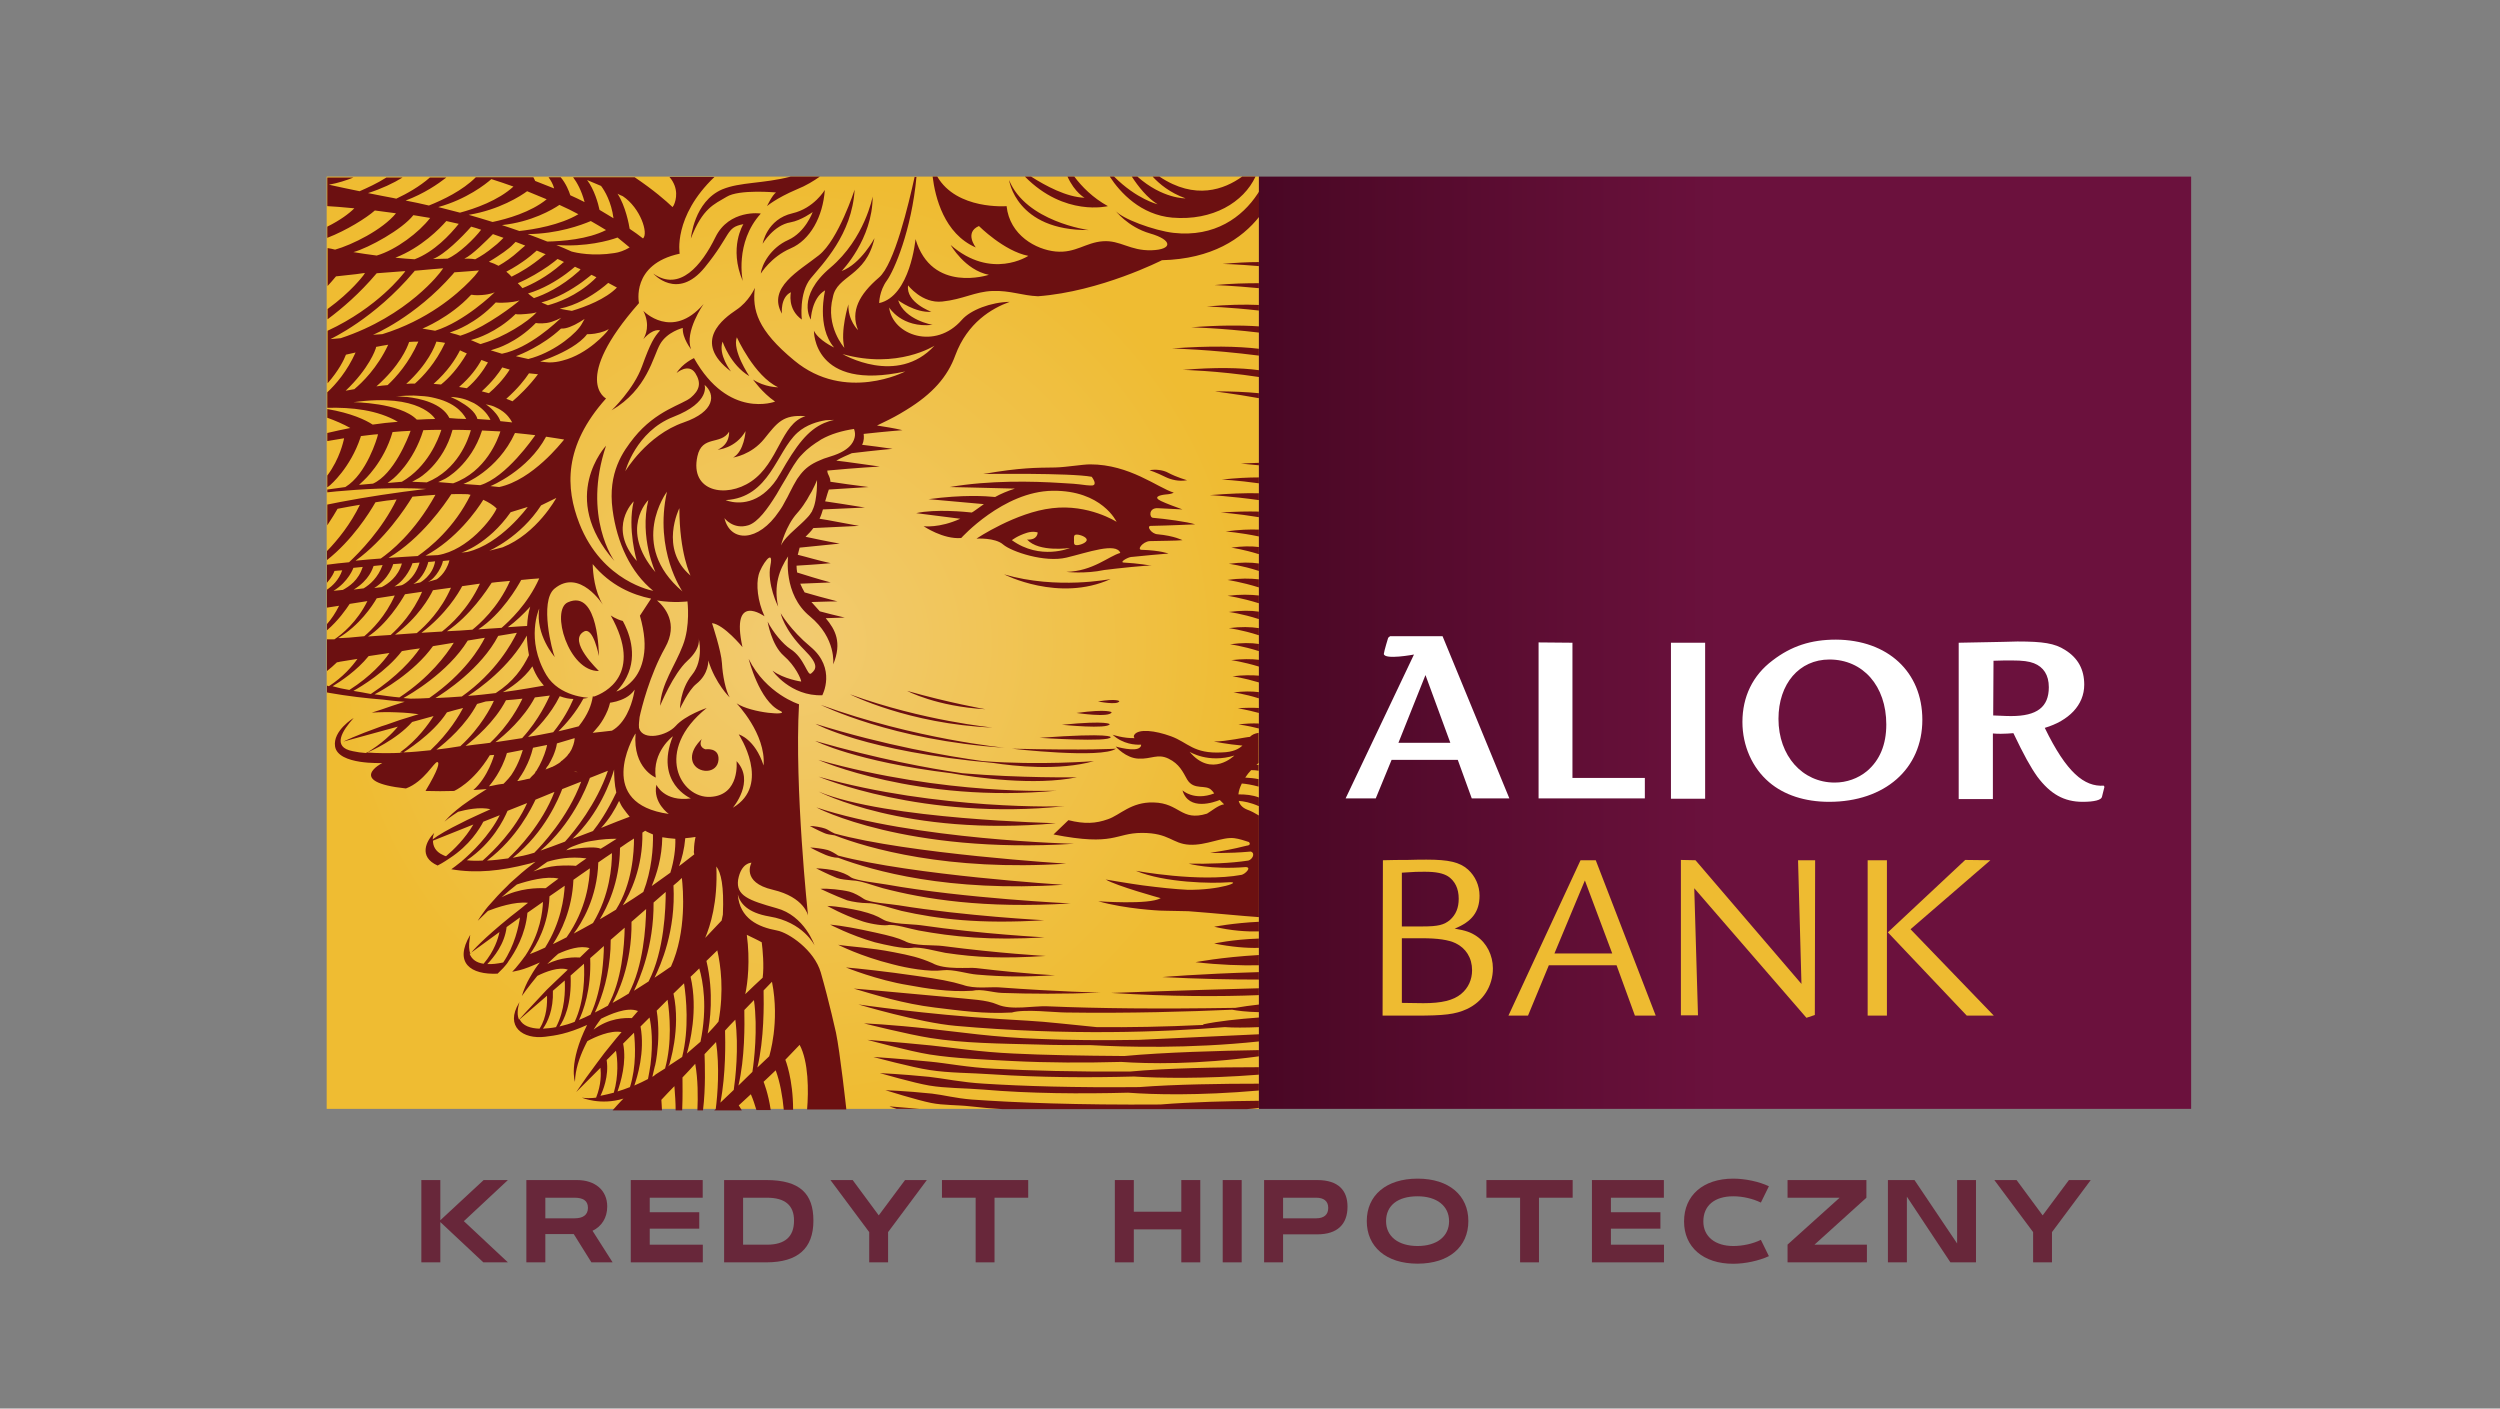 <svg xmlns="http://www.w3.org/2000/svg" xmlns:xlink="http://www.w3.org/1999/xlink" width="1640" zoomAndPan="magnify" viewBox="0 0 1230 693" height="924" preserveAspectRatio="xMidYMid meet" version="1.0"><rect x="0" y="0" width="1230" height="693" fill="#808080" stroke="none"/><defs><g/><clipPath id="f89823ce73"><path d="M 160.727 86.895 L 619.383 86.895 L 619.383 545.551 L 160.727 545.551 Z M 160.727 86.895 " clip-rule="nonzero"/></clipPath><radialGradient gradientTransform="matrix(1, 0, 0, -1, -286.853, 1855.95)" gradientUnits="userSpaceOnUse" r="229.324" cx="676.966" id="1d3f31d3ab" cy="1539.688" fx="676.966" fy="1539.688"><stop stop-opacity="1" stop-color="rgb(94.894%, 79.576%, 44.601%)" offset="0"/><stop stop-opacity="1" stop-color="rgb(94.882%, 79.518%, 44.356%)" offset="0.008"/><stop stop-opacity="1" stop-color="rgb(94.868%, 79.449%, 44.061%)" offset="0.02"/><stop stop-opacity="1" stop-color="rgb(94.855%, 79.379%, 43.767%)" offset="0.031"/><stop stop-opacity="1" stop-color="rgb(94.839%, 79.311%, 43.474%)" offset="0.043"/><stop stop-opacity="1" stop-color="rgb(94.826%, 79.242%, 43.179%)" offset="0.055"/><stop stop-opacity="1" stop-color="rgb(94.812%, 79.172%, 42.885%)" offset="0.066"/><stop stop-opacity="1" stop-color="rgb(94.798%, 79.103%, 42.59%)" offset="0.078"/><stop stop-opacity="1" stop-color="rgb(94.785%, 79.034%, 42.296%)" offset="0.09"/><stop stop-opacity="1" stop-color="rgb(94.769%, 78.964%, 42.003%)" offset="0.102"/><stop stop-opacity="1" stop-color="rgb(94.756%, 78.896%, 41.708%)" offset="0.113"/><stop stop-opacity="1" stop-color="rgb(94.742%, 78.827%, 41.414%)" offset="0.125"/><stop stop-opacity="1" stop-color="rgb(94.728%, 78.758%, 41.119%)" offset="0.137"/><stop stop-opacity="1" stop-color="rgb(94.713%, 78.688%, 40.826%)" offset="0.148"/><stop stop-opacity="1" stop-color="rgb(94.699%, 78.619%, 40.532%)" offset="0.16"/><stop stop-opacity="1" stop-color="rgb(94.685%, 78.551%, 40.237%)" offset="0.172"/><stop stop-opacity="1" stop-color="rgb(94.672%, 78.481%, 39.943%)" offset="0.184"/><stop stop-opacity="1" stop-color="rgb(94.658%, 78.412%, 39.65%)" offset="0.195"/><stop stop-opacity="1" stop-color="rgb(94.643%, 78.343%, 39.355%)" offset="0.207"/><stop stop-opacity="1" stop-color="rgb(94.629%, 78.273%, 39.061%)" offset="0.219"/><stop stop-opacity="1" stop-color="rgb(94.615%, 78.204%, 38.766%)" offset="0.23"/><stop stop-opacity="1" stop-color="rgb(94.601%, 78.136%, 38.472%)" offset="0.242"/><stop stop-opacity="1" stop-color="rgb(94.589%, 78.078%, 38.228%)" offset="0.254"/><stop stop-opacity="1" stop-color="rgb(94.58%, 78.032%, 38.031%)" offset="0.262"/><stop stop-opacity="1" stop-color="rgb(94.571%, 77.986%, 37.836%)" offset="0.27"/><stop stop-opacity="1" stop-color="rgb(94.562%, 77.94%, 37.639%)" offset="0.277"/><stop stop-opacity="1" stop-color="rgb(94.553%, 77.893%, 37.444%)" offset="0.285"/><stop stop-opacity="1" stop-color="rgb(94.543%, 77.847%, 37.247%)" offset="0.293"/><stop stop-opacity="1" stop-color="rgb(94.533%, 77.802%, 37.051%)" offset="0.301"/><stop stop-opacity="1" stop-color="rgb(94.524%, 77.756%, 36.855%)" offset="0.309"/><stop stop-opacity="1" stop-color="rgb(94.514%, 77.71%, 36.659%)" offset="0.316"/><stop stop-opacity="1" stop-color="rgb(94.505%, 77.663%, 36.462%)" offset="0.324"/><stop stop-opacity="1" stop-color="rgb(94.496%, 77.617%, 36.267%)" offset="0.332"/><stop stop-opacity="1" stop-color="rgb(94.487%, 77.571%, 36.07%)" offset="0.34"/><stop stop-opacity="1" stop-color="rgb(94.478%, 77.525%, 35.875%)" offset="0.348"/><stop stop-opacity="1" stop-color="rgb(94.467%, 77.478%, 35.678%)" offset="0.355"/><stop stop-opacity="1" stop-color="rgb(94.458%, 77.432%, 35.483%)" offset="0.363"/><stop stop-opacity="1" stop-color="rgb(94.449%, 77.386%, 35.286%)" offset="0.371"/><stop stop-opacity="1" stop-color="rgb(94.44%, 77.341%, 35.091%)" offset="0.379"/><stop stop-opacity="1" stop-color="rgb(94.431%, 77.295%, 34.894%)" offset="0.387"/><stop stop-opacity="1" stop-color="rgb(94.421%, 77.248%, 34.698%)" offset="0.395"/><stop stop-opacity="1" stop-color="rgb(94.412%, 77.202%, 34.502%)" offset="0.402"/><stop stop-opacity="1" stop-color="rgb(94.402%, 77.156%, 34.306%)" offset="0.41"/><stop stop-opacity="1" stop-color="rgb(94.392%, 77.11%, 34.109%)" offset="0.418"/><stop stop-opacity="1" stop-color="rgb(94.383%, 77.065%, 33.914%)" offset="0.426"/><stop stop-opacity="1" stop-color="rgb(94.374%, 77.017%, 33.717%)" offset="0.434"/><stop stop-opacity="1" stop-color="rgb(94.365%, 76.971%, 33.522%)" offset="0.441"/><stop stop-opacity="1" stop-color="rgb(94.356%, 76.926%, 33.325%)" offset="0.449"/><stop stop-opacity="1" stop-color="rgb(94.347%, 76.88%, 33.13%)" offset="0.457"/><stop stop-opacity="1" stop-color="rgb(94.336%, 76.834%, 32.933%)" offset="0.465"/><stop stop-opacity="1" stop-color="rgb(94.327%, 76.787%, 32.738%)" offset="0.473"/><stop stop-opacity="1" stop-color="rgb(94.318%, 76.741%, 32.541%)" offset="0.48"/><stop stop-opacity="1" stop-color="rgb(94.308%, 76.695%, 32.346%)" offset="0.488"/><stop stop-opacity="1" stop-color="rgb(94.299%, 76.649%, 32.149%)" offset="0.496"/><stop stop-opacity="1" stop-color="rgb(94.287%, 76.591%, 31.903%)" offset="0.504"/><stop stop-opacity="1" stop-color="rgb(94.273%, 76.521%, 31.61%)" offset="0.516"/><stop stop-opacity="1" stop-color="rgb(94.258%, 76.453%, 31.316%)" offset="0.527"/><stop stop-opacity="1" stop-color="rgb(94.244%, 76.384%, 31.021%)" offset="0.539"/><stop stop-opacity="1" stop-color="rgb(94.231%, 76.314%, 30.727%)" offset="0.551"/><stop stop-opacity="1" stop-color="rgb(94.217%, 76.245%, 30.432%)" offset="0.562"/><stop stop-opacity="1" stop-color="rgb(94.203%, 76.176%, 30.139%)" offset="0.574"/><stop stop-opacity="1" stop-color="rgb(94.188%, 76.108%, 29.845%)" offset="0.586"/><stop stop-opacity="1" stop-color="rgb(94.174%, 76.038%, 29.55%)" offset="0.598"/><stop stop-opacity="1" stop-color="rgb(94.16%, 75.969%, 29.256%)" offset="0.609"/><stop stop-opacity="1" stop-color="rgb(94.147%, 75.9%, 28.963%)" offset="0.621"/><stop stop-opacity="1" stop-color="rgb(94.135%, 75.842%, 28.717%)" offset="0.633"/><stop stop-opacity="1" stop-color="rgb(94.125%, 75.797%, 28.522%)" offset="0.641"/><stop stop-opacity="1" stop-color="rgb(94.116%, 75.751%, 28.325%)" offset="0.648"/><stop stop-opacity="1" stop-color="rgb(94.107%, 75.703%, 28.13%)" offset="0.656"/><stop stop-opacity="1" stop-color="rgb(94.098%, 75.658%, 27.933%)" offset="0.664"/><stop stop-opacity="1" stop-color="rgb(94.089%, 75.612%, 27.737%)" offset="0.672"/><stop stop-opacity="1" stop-color="rgb(94.078%, 75.566%, 27.541%)" offset="0.68"/><stop stop-opacity="1" stop-color="rgb(94.069%, 75.52%, 27.345%)" offset="0.688"/><stop stop-opacity="1" stop-color="rgb(94.06%, 75.473%, 27.148%)" offset="0.695"/><stop stop-opacity="1" stop-color="rgb(94.051%, 75.427%, 26.953%)" offset="0.703"/><stop stop-opacity="1" stop-color="rgb(94.041%, 75.381%, 26.756%)" offset="0.711"/><stop stop-opacity="1" stop-color="rgb(94.032%, 75.336%, 26.559%)" offset="0.719"/><stop stop-opacity="1" stop-color="rgb(94.023%, 75.29%, 26.364%)" offset="0.727"/><stop stop-opacity="1" stop-color="rgb(94.012%, 75.243%, 26.167%)" offset="0.734"/><stop stop-opacity="1" stop-color="rgb(94.003%, 75.197%, 25.972%)" offset="0.742"/><stop stop-opacity="1" stop-color="rgb(93.994%, 75.151%, 25.775%)" offset="0.75"/><stop stop-opacity="1" stop-color="rgb(93.982%, 75.093%, 25.531%)" offset="0.758"/><stop stop-opacity="1" stop-color="rgb(93.968%, 75.024%, 25.237%)" offset="0.77"/><stop stop-opacity="1" stop-color="rgb(93.954%, 74.954%, 24.942%)" offset="0.781"/><stop stop-opacity="1" stop-color="rgb(93.941%, 74.886%, 24.648%)" offset="0.793"/><stop stop-opacity="1" stop-color="rgb(93.925%, 74.817%, 24.355%)" offset="0.805"/><stop stop-opacity="1" stop-color="rgb(93.915%, 74.759%, 24.109%)" offset="0.816"/><stop stop-opacity="1" stop-color="rgb(93.906%, 74.713%, 23.914%)" offset="0.824"/><stop stop-opacity="1" stop-color="rgb(93.896%, 74.667%, 23.717%)" offset="0.832"/><stop stop-opacity="1" stop-color="rgb(93.887%, 74.622%, 23.521%)" offset="0.84"/><stop stop-opacity="1" stop-color="rgb(93.877%, 74.574%, 23.325%)" offset="0.848"/><stop stop-opacity="1" stop-color="rgb(93.867%, 74.529%, 23.129%)" offset="0.855"/><stop stop-opacity="1" stop-color="rgb(93.858%, 74.483%, 22.932%)" offset="0.863"/><stop stop-opacity="1" stop-color="rgb(93.849%, 74.437%, 22.736%)" offset="0.871"/><stop stop-opacity="1" stop-color="rgb(93.837%, 74.379%, 22.491%)" offset="0.879"/><stop stop-opacity="1" stop-color="rgb(93.823%, 74.309%, 22.197%)" offset="0.891"/><stop stop-opacity="1" stop-color="rgb(93.81%, 74.24%, 21.902%)" offset="0.902"/><stop stop-opacity="1" stop-color="rgb(93.797%, 74.184%, 21.658%)" offset="0.914"/><stop stop-opacity="1" stop-color="rgb(93.788%, 74.136%, 21.461%)" offset="0.922"/><stop stop-opacity="1" stop-color="rgb(93.779%, 74.091%, 21.266%)" offset="0.93"/><stop stop-opacity="1" stop-color="rgb(93.77%, 74.045%, 21.069%)" offset="0.938"/><stop stop-opacity="1" stop-color="rgb(93.758%, 73.987%, 20.824%)" offset="0.945"/><stop stop-opacity="1" stop-color="rgb(93.745%, 73.929%, 20.58%)" offset="0.957"/><stop stop-opacity="1" stop-color="rgb(93.736%, 73.883%, 20.383%)" offset="0.965"/><stop stop-opacity="1" stop-color="rgb(93.724%, 73.825%, 20.139%)" offset="0.973"/><stop stop-opacity="1" stop-color="rgb(93.713%, 73.769%, 19.893%)" offset="0.984"/><stop stop-opacity="1" stop-color="rgb(93.704%, 73.723%, 19.698%)" offset="0.992"/><stop stop-opacity="1" stop-color="rgb(93.7%, 73.7%, 19.6%)" offset="1"/></radialGradient><clipPath id="66fb59fc9c"><path d="M 619.383 86.895 L 1078.039 86.895 L 1078.039 545.551 L 619.383 545.551 Z M 619.383 86.895 " clip-rule="nonzero"/></clipPath><linearGradient x1="196" gradientTransform="matrix(1.529, 0, 0, -1.529, 778.384, 1168.558)" y1="557.477" x2="-104" gradientUnits="userSpaceOnUse" y2="557.477" id="79f00afe82"><stop stop-opacity="1" stop-color="rgb(42%, 6.699%, 23.9%)" offset="0"/><stop stop-opacity="1" stop-color="rgb(41.997%, 6.699%, 23.898%)" offset="0.5"/><stop stop-opacity="1" stop-color="rgb(41.89%, 6.667%, 23.82%)" offset="0.508"/><stop stop-opacity="1" stop-color="rgb(41.681%, 6.604%, 23.666%)" offset="0.516"/><stop stop-opacity="1" stop-color="rgb(41.472%, 6.541%, 23.514%)" offset="0.523"/><stop stop-opacity="1" stop-color="rgb(41.263%, 6.479%, 23.361%)" offset="0.531"/><stop stop-opacity="1" stop-color="rgb(41.054%, 6.416%, 23.207%)" offset="0.539"/><stop stop-opacity="1" stop-color="rgb(40.843%, 6.354%, 23.055%)" offset="0.547"/><stop stop-opacity="1" stop-color="rgb(40.634%, 6.291%, 22.902%)" offset="0.555"/><stop stop-opacity="1" stop-color="rgb(40.425%, 6.229%, 22.748%)" offset="0.562"/><stop stop-opacity="1" stop-color="rgb(40.216%, 6.166%, 22.595%)" offset="0.57"/><stop stop-opacity="1" stop-color="rgb(40.007%, 6.104%, 22.443%)" offset="0.578"/><stop stop-opacity="1" stop-color="rgb(39.796%, 6.041%, 22.289%)" offset="0.586"/><stop stop-opacity="1" stop-color="rgb(39.587%, 5.978%, 22.136%)" offset="0.594"/><stop stop-opacity="1" stop-color="rgb(39.378%, 5.916%, 21.982%)" offset="0.602"/><stop stop-opacity="1" stop-color="rgb(39.169%, 5.853%, 21.829%)" offset="0.609"/><stop stop-opacity="1" stop-color="rgb(38.96%, 5.791%, 21.677%)" offset="0.617"/><stop stop-opacity="1" stop-color="rgb(38.75%, 5.728%, 21.523%)" offset="0.625"/><stop stop-opacity="1" stop-color="rgb(38.541%, 5.666%, 21.37%)" offset="0.633"/><stop stop-opacity="1" stop-color="rgb(38.332%, 5.605%, 21.217%)" offset="0.641"/><stop stop-opacity="1" stop-color="rgb(38.123%, 5.542%, 21.063%)" offset="0.648"/><stop stop-opacity="1" stop-color="rgb(37.912%, 5.479%, 20.911%)" offset="0.656"/><stop stop-opacity="1" stop-color="rgb(37.703%, 5.417%, 20.758%)" offset="0.664"/><stop stop-opacity="1" stop-color="rgb(37.494%, 5.354%, 20.604%)" offset="0.672"/><stop stop-opacity="1" stop-color="rgb(37.285%, 5.292%, 20.451%)" offset="0.68"/><stop stop-opacity="1" stop-color="rgb(37.076%, 5.229%, 20.299%)" offset="0.688"/><stop stop-opacity="1" stop-color="rgb(36.865%, 5.167%, 20.145%)" offset="0.695"/><stop stop-opacity="1" stop-color="rgb(36.656%, 5.104%, 19.992%)" offset="0.703"/><stop stop-opacity="1" stop-color="rgb(36.447%, 5.042%, 19.839%)" offset="0.711"/><stop stop-opacity="1" stop-color="rgb(36.238%, 4.979%, 19.685%)" offset="0.719"/><stop stop-opacity="1" stop-color="rgb(36.029%, 4.916%, 19.533%)" offset="0.727"/><stop stop-opacity="1" stop-color="rgb(35.818%, 4.854%, 19.38%)" offset="0.734"/><stop stop-opacity="1" stop-color="rgb(35.609%, 4.791%, 19.226%)" offset="0.742"/><stop stop-opacity="1" stop-color="rgb(35.4%, 4.729%, 19.073%)" offset="0.75"/><stop stop-opacity="1" stop-color="rgb(35.191%, 4.666%, 18.921%)" offset="0.758"/><stop stop-opacity="1" stop-color="rgb(34.981%, 4.604%, 18.767%)" offset="0.766"/><stop stop-opacity="1" stop-color="rgb(34.772%, 4.541%, 18.614%)" offset="0.773"/><stop stop-opacity="1" stop-color="rgb(34.563%, 4.478%, 18.46%)" offset="0.781"/><stop stop-opacity="1" stop-color="rgb(34.354%, 4.416%, 18.307%)" offset="0.789"/><stop stop-opacity="1" stop-color="rgb(34.145%, 4.353%, 18.155%)" offset="0.797"/><stop stop-opacity="1" stop-color="rgb(33.934%, 4.291%, 18.001%)" offset="0.805"/><stop stop-opacity="1" stop-color="rgb(33.725%, 4.228%, 17.848%)" offset="0.812"/><stop stop-opacity="1" stop-color="rgb(33.516%, 4.166%, 17.696%)" offset="0.82"/><stop stop-opacity="1" stop-color="rgb(33.307%, 4.103%, 17.542%)" offset="0.828"/><stop stop-opacity="1" stop-color="rgb(33.098%, 4.042%, 17.389%)" offset="0.836"/><stop stop-opacity="1" stop-color="rgb(32.887%, 3.979%, 17.236%)" offset="0.844"/><stop stop-opacity="1" stop-color="rgb(32.678%, 3.917%, 17.082%)" offset="0.852"/><stop stop-opacity="1" stop-color="rgb(32.469%, 3.854%, 16.93%)" offset="0.859"/><stop stop-opacity="1" stop-color="rgb(32.26%, 3.792%, 16.777%)" offset="0.867"/><stop stop-opacity="1" stop-color="rgb(32.05%, 3.729%, 16.623%)" offset="0.875"/><stop stop-opacity="1" stop-color="rgb(31.841%, 3.667%, 16.47%)" offset="0.883"/><stop stop-opacity="1" stop-color="rgb(31.631%, 3.604%, 16.318%)" offset="0.891"/><stop stop-opacity="1" stop-color="rgb(31.422%, 3.542%, 16.164%)" offset="0.898"/><stop stop-opacity="1" stop-color="rgb(31.213%, 3.479%, 16.011%)" offset="0.906"/><stop stop-opacity="1" stop-color="rgb(31.003%, 3.416%, 15.858%)" offset="0.914"/><stop stop-opacity="1" stop-color="rgb(30.794%, 3.354%, 15.704%)" offset="0.922"/><stop stop-opacity="1" stop-color="rgb(30.585%, 3.291%, 15.552%)" offset="0.93"/><stop stop-opacity="1" stop-color="rgb(30.376%, 3.229%, 15.398%)" offset="0.938"/><stop stop-opacity="1" stop-color="rgb(30.167%, 3.166%, 15.245%)" offset="0.945"/><stop stop-opacity="1" stop-color="rgb(29.956%, 3.104%, 15.092%)" offset="0.953"/><stop stop-opacity="1" stop-color="rgb(29.747%, 3.041%, 14.938%)" offset="0.961"/><stop stop-opacity="1" stop-color="rgb(29.538%, 2.979%, 14.786%)" offset="0.969"/><stop stop-opacity="1" stop-color="rgb(29.329%, 2.916%, 14.633%)" offset="0.977"/><stop stop-opacity="1" stop-color="rgb(29.12%, 2.853%, 14.479%)" offset="0.984"/><stop stop-opacity="1" stop-color="rgb(28.909%, 2.791%, 14.326%)" offset="0.992"/><stop stop-opacity="1" stop-color="rgb(28.702%, 2.73%, 14.174%)" offset="1"/></linearGradient></defs><g clip-path="url(#f89823ce73)"><path fill="url(#1d3f31d3ab)" d="M 160.727 545.551 L 160.727 86.895 L 619.383 86.895 L 619.383 545.551 Z M 160.727 545.551 " fill-rule="nonzero"/></g><path fill="#6c1011" d="M 494.02 282.59 C 494.02 282.59 520.926 296.5 546.457 284.883 C 546.305 284.883 520.16 290.234 494.02 282.59 Z M 529.641 350.777 C 529.641 350.777 545.848 353.223 546.918 350.469 C 547.07 350.469 545.387 348.637 529.641 350.777 Z M 540.188 345.117 C 540.188 345.117 549.973 347.105 550.738 344.965 C 550.586 344.965 549.668 343.59 540.188 345.117 Z M 484.844 348.941 C 484.844 348.941 466.652 345.73 446.316 339.922 C 446.316 339.922 460.535 347.566 484.844 348.941 Z M 410.695 411.012 C 427.055 417.281 466.039 428.746 524.594 424.926 C 524.594 424.926 446.469 420.031 410.695 410.094 C 408.25 409.023 407.332 408.105 405.957 407.648 C 404.273 407.039 400.145 406.273 398.465 406.426 C 398.465 406.426 402.441 408.566 405.344 409.789 C 406.566 410.402 408.402 410.707 410.695 411.012 Z M 494.324 367.898 C 494.324 367.898 450.598 363.77 403.816 346.801 C 403.816 346.801 438.98 364.383 494.324 367.898 Z M 488.359 357.961 C 488.359 357.961 454.422 354.75 418.188 341.602 C 418.035 341.602 447.234 356.281 488.359 357.961 Z M 528.418 415.141 C 528.418 415.141 449.988 413.305 401.676 397.254 C 401.676 397.406 445.707 420.34 528.418 415.141 Z M 520.008 388.996 C 520.008 388.996 465.43 391.598 402.594 373.859 C 402.594 373.859 451.516 395.418 520.008 388.996 Z M 402.746 382.117 C 402.746 382.117 454.113 403.98 523.832 396.641 C 523.832 396.793 461.605 398.781 402.746 382.117 Z M 473.531 380.434 C 456.562 377.988 431.945 373.402 401.062 364.535 C 401.062 364.535 421.246 374.777 468.027 380.434 C 480.105 382.574 508.848 386.703 529.793 382.422 C 529.793 382.422 501.969 382.883 473.531 380.434 Z M 402.746 389.457 C 402.746 389.457 445.398 411.777 519.551 405.051 C 519.551 404.898 435.922 403.367 402.746 389.457 Z M 412.379 422.02 C 429.652 428.441 466.344 438.988 523.066 435.32 C 523.066 435.32 448.766 430.582 412.379 420.949 C 410.848 419.879 408.707 418.656 407.18 418.199 C 405.039 417.586 400.301 416.977 398.617 416.977 C 398.617 416.977 402.594 419.113 406.262 420.645 C 407.789 421.254 410.238 422.02 412.379 422.02 Z M 497.84 368.355 C 497.84 368.355 541.871 373.402 549.055 368.355 C 549.055 368.355 536.062 369.273 497.84 368.355 Z M 522.453 356.586 C 522.453 356.586 545.082 358.879 546 356.277 C 546 356.434 545.691 354.293 522.453 356.586 Z M 287.316 310.719 C 291.902 308.121 294.656 322.797 294.656 322.797 C 294.656 322.797 294.656 289.469 279.367 296.348 C 270.805 300.172 279.672 330.441 294.656 330.137 C 294.656 329.984 278.91 315.305 287.316 310.719 Z M 546.457 362.699 C 546.457 362.699 547.375 360.406 511.445 363.008 C 511.445 363.008 546 365.301 546.457 362.699 Z M 483.621 374.473 C 466.039 372.027 435.461 366.828 401.215 356.125 C 401.215 356.125 425.68 369.734 488.82 375.391 C 498.758 376.918 520.926 379.363 538.203 374.473 C 538.047 374.473 511.754 376.613 483.621 374.473 Z M 511.602 511.152 C 488.973 510.387 471.238 507.637 458.09 506.258 C 437.602 503.965 425.066 503.508 425.066 503.508 C 425.066 503.508 446.93 509.012 457.785 510.695 C 473.988 513.293 492.184 513.445 510.375 513.902 C 519.09 514.211 527.957 514.211 536.672 514.211 C 553.336 515.129 584.832 516.043 619.535 512.375 L 619.535 508.859 L 560.219 511.609 C 542.023 511.918 525.816 511.762 511.602 511.152 Z M 498.605 518.336 C 481.941 517.574 468.484 515.434 458.09 514.363 C 439.59 512.527 426.75 511.609 426.75 511.609 C 426.75 511.609 447.695 517.266 457.324 518.797 C 469.863 520.785 483.621 521.242 497.84 522.008 C 515.727 522.926 534.227 522.926 551.656 522.465 C 564.957 523.383 588.805 523.84 619.383 519.715 L 619.383 516.656 C 600.73 516.961 572.602 517.727 553.184 519.562 C 532.086 519.406 513.895 519.102 498.605 518.336 Z M 477.965 540.965 C 470.32 540.352 463.898 538.672 458.547 538.059 C 445.246 536.684 435.617 536.379 435.617 536.379 C 435.617 536.379 451.211 541.27 458.09 542.645 C 464.207 543.871 470.777 543.562 477.508 544.328 C 482.703 544.941 488.055 545.398 493.406 545.703 L 613.27 545.703 C 615.254 545.551 617.242 545.398 619.383 545.094 L 619.383 541.578 C 604.555 541.73 585.75 542.188 570.918 543.41 C 530.25 543.715 499.367 542.492 477.965 540.965 Z M 340.828 374.93 C 342.969 380.742 353.059 381.047 353.516 373.707 C 353.82 367.594 347.094 368.664 347.094 368.664 C 347.094 368.664 343.273 367.746 345.262 363.617 C 345.262 363.77 338.84 369.121 340.828 374.93 Z M 489.277 525.828 C 476.281 525.219 465.734 523.078 457.477 522.312 C 441.73 520.785 429.652 520.02 429.652 520.02 C 429.652 520.02 448.918 525.219 457.324 526.441 C 466.957 527.969 477.508 527.816 488.359 528.582 C 511.141 530.109 535.602 530.262 557.926 529.652 C 570.461 530.414 591.863 530.875 619.383 528.734 L 619.383 525.066 C 599.355 525.066 573.824 525.523 555.938 527.203 C 529.027 527.359 507.012 526.746 489.277 525.828 Z M 441.121 545.551 L 452.281 545.551 C 443.566 544.785 437.602 544.328 437.602 544.328 C 437.602 544.328 438.98 544.941 441.121 545.551 Z M 535.602 113.191 C 535.602 113.191 504.719 109.062 496.465 88.578 C 496.465 88.578 499.828 113.496 535.602 113.191 Z M 484.234 533.168 C 473.227 532.555 464.207 530.57 457.172 529.805 C 443.262 528.43 432.863 527.969 432.863 527.969 C 432.863 527.969 449.836 532.863 457.172 534.086 C 465.43 535.461 474.449 535.309 483.773 536.07 C 506.707 538.059 531.934 538.211 555.02 537.602 C 567.098 538.52 589.723 539.129 619.383 536.531 L 619.383 533.168 C 601.648 533.168 578.258 533.473 560.523 534.848 C 528.723 535.156 503.496 534.391 484.234 533.168 Z M 515.27 495.098 C 508.543 494.793 497.535 497.238 490.656 494.184 C 485.305 491.887 478.422 491.734 465.887 490.512 C 431.793 487.301 420.02 486.383 420.02 486.383 C 430.418 489.441 444.637 493.875 459.926 495.711 C 472.613 497.238 483.773 498.922 497.84 498.156 C 503.957 496.32 519.09 498.156 524.594 498.156 C 555.477 498.617 585.137 497.699 606.234 496.781 C 608.527 497.238 612.961 497.852 619.844 498.004 L 619.844 494.184 C 615.41 494.641 611.434 495.254 607.766 495.863 C 569.391 496.477 540.953 496.168 515.27 495.098 Z M 584.066 236.266 C 584.066 236.266 579.023 234.887 574.742 232.594 C 572.297 231.219 568.32 230.762 565.566 231.371 C 565.566 231.371 568.625 232.289 573.52 234.734 C 576.117 235.957 579.785 237.027 584.066 236.266 Z M 597.215 364.84 C 597.215 364.84 604.094 366.219 611.281 366.828 C 609.445 368.512 606.695 370.039 601.191 370.191 C 587.125 370.957 584.527 365.301 576.117 362.242 C 568.168 359.336 560.371 358.574 558.23 361.324 C 557.617 362.09 557.77 362.699 558.23 363.16 C 552.727 363.312 547.375 361.477 547.375 361.477 C 552.574 366.219 558.688 366.523 561.441 366.371 C 561.441 366.676 561.441 367.133 560.98 367.594 C 558.84 370.191 548.902 367.285 548.902 367.285 C 548.902 367.285 553.949 373.098 560.219 373.25 C 566.484 373.555 569.543 370.652 574.895 373.25 C 580.246 375.848 581.926 379.672 584.066 383.492 C 587.43 389.148 593.395 385.633 596.145 388.844 C 596.605 389.301 597.062 389.762 597.367 390.371 C 587.43 394.195 581.773 388.844 581.773 388.844 C 584.832 399.238 597.52 394.652 600.121 393.582 C 601.344 394.805 602.262 395.723 602.262 395.723 C 599.508 396.031 595.992 399.086 593.852 400.309 C 581.008 404.285 580.551 395.113 567.555 394.805 C 556.395 394.5 551.043 401.074 545.082 403.062 C 539.117 405.203 533.613 405.508 525.664 403.52 L 518.328 410.555 C 548.75 416.516 548.445 409.789 561.898 409.789 C 575.352 409.789 576.73 415.141 585.137 415.598 C 593.547 416.059 601.344 411.625 607.305 412.387 C 609.75 412.695 612.352 413.609 614.797 414.375 L 614.492 414.375 C 614.949 414.68 615.41 415.906 613.422 416.059 C 606.082 417.891 602.566 418.504 595.379 419.574 C 595.379 419.574 603.637 420.031 615.41 418.961 C 617.855 419.879 616.02 422.938 614.188 423.395 C 605.164 424.773 594.617 425.078 584.832 424.926 C 584.832 424.926 595.84 427.98 612.809 426.605 C 616.172 426.605 612.504 430.121 610.82 430.43 C 590.184 434.25 558.84 428.441 558.84 428.441 C 573.059 434.402 596.605 434.711 604.094 434.098 C 612.199 433.484 600.121 438.074 584.066 437.766 C 577.953 437.461 570.613 436.695 562.359 435.625 C 556.547 434.863 544.012 432.723 544.012 432.723 C 549.363 435.934 571.07 441.895 571.07 441.895 C 565.414 445.258 540.344 443.422 540.344 443.422 C 553.797 447.246 570.613 448.012 570.613 448.012 C 570.613 448.012 575.199 448.164 584.68 448.316 C 598.746 449.387 610.363 450.609 619.383 451.223 L 619.383 401.227 C 617.551 400.156 615.715 399.086 613.574 398.324 C 611.281 397.406 609.906 395.875 609.445 394.043 C 611.738 394.195 615.254 394.805 619.383 396.641 L 619.383 392.359 C 616.172 391.137 612.961 390.832 609.293 390.832 C 609.445 389.148 610.059 387.316 610.977 385.48 C 612.961 385.633 615.867 386.094 619.23 387.008 L 619.23 383.34 C 617.09 382.883 614.949 382.727 612.656 382.574 C 613.574 381.199 614.492 379.977 615.562 378.906 C 616.324 378.906 617.551 378.906 619.23 379.211 L 619.23 376.309 C 618.926 376.309 618.465 376.309 618.16 376.309 C 618.465 376 618.926 375.695 619.23 375.391 L 619.23 360.559 C 617.242 360.867 616.02 361.477 614.949 362.547 C 612.504 362.699 603.332 364.84 597.215 364.84 Z M 585.289 369.887 C 585.289 369.887 594.465 375.695 607.305 371.723 C 607.305 371.719 596.145 382.883 585.289 369.887 Z M 448.609 466.355 C 452.434 465.594 461.453 468.191 465.121 468.805 C 480.562 471.098 493.254 471.707 514.504 470.332 C 514.504 470.332 491.879 469.109 463.898 465.438 C 459.465 464.828 449.527 465.594 445.094 462.992 C 441.883 461.465 437.758 460.395 430.875 458.867 C 421.246 456.727 414.516 455.5 408.402 454.891 C 408.402 454.891 418.188 460.09 430.418 463.605 C 435.461 464.828 444.484 466.969 448.609 466.355 Z M 436.531 455.195 C 440.051 454.43 447.695 457.031 451.973 457.797 C 468.641 460.852 487.289 462.84 513.895 461.16 C 513.895 461.16 483.469 459.629 452.891 455.195 C 448.305 454.586 438.52 454.738 434.547 452.445 C 431.184 450.457 428.734 449.539 423.387 448.164 C 419.41 447.246 412.223 445.871 407.027 445.719 C 407.027 445.719 414.824 450.152 423.23 452.902 C 426.75 454.277 433.629 455.5 436.531 455.195 Z M 426.594 444.34 C 431.027 444.188 439.133 447.094 443.566 448.164 C 461.301 452.137 481.633 454.738 513.738 452.75 C 513.738 452.75 475.059 450.762 442.191 445.41 C 437.602 444.648 427.82 444.188 424.914 442.199 C 422.926 440.824 420.176 439.297 417.883 438.684 C 414.211 437.766 407.027 437.004 403.664 437.309 C 403.664 437.309 410.695 440.672 416.812 442.965 C 419.562 443.73 423.844 444.34 426.594 444.34 Z M 463.898 477.363 C 468.945 476.754 476.129 479.199 480.719 479.504 C 493.254 480.574 503.648 480.727 519.09 479.809 C 519.09 479.809 506.098 479.352 480.258 476.293 C 476.895 475.836 464.816 477.363 458.703 473.848 C 452.434 471.098 447.695 470.027 439.742 468.496 C 428.125 466.203 417.883 465.746 412.379 464.828 C 412.379 464.828 423.23 470.484 439.285 474.461 C 446.164 476.293 457.172 478.281 463.898 477.363 Z M 478.422 487.453 C 483.012 486.383 488.359 488.371 493.102 488.523 C 506.859 488.984 522.762 489.137 541.414 488.371 C 541.414 488.371 520.621 487.914 491.418 485.773 C 487.445 485.469 479.492 486.691 473.684 484.551 C 468.18 482.867 461.758 481.645 450.75 480.117 C 436.227 477.977 421.855 476.445 416.199 475.988 C 416.199 475.988 431.641 482.258 446.93 484.703 C 455.336 486.23 466.5 488.219 478.422 487.453 Z M 619.383 481.949 L 619.383 478.281 C 588.805 479.199 571.836 480.727 571.836 480.727 C 589.723 481.645 605.625 481.949 619.383 481.949 Z M 419.41 433.18 C 423.23 433.18 429.957 435.781 434.395 437.004 C 454.879 442.355 483.773 447.094 526.734 444.492 C 526.734 444.492 474.449 442.047 436.074 435.168 C 431.641 434.402 421.398 433.332 418.645 431.652 C 416.504 429.969 413.906 429.207 411.918 428.594 C 409.32 427.828 403.969 427.219 401.523 427.219 C 401.523 427.219 407.18 430.121 411.766 431.957 C 413.754 432.723 416.656 432.875 419.41 433.18 Z M 619.383 130.926 L 619.383 128.938 C 614.031 128.938 608.07 129.246 601.496 129.855 C 601.496 129.855 608.684 130.008 619.383 130.926 Z M 592.016 504.273 C 572.906 505.191 555.629 505.496 539.578 505.344 C 507.625 502.133 517.102 502.895 492.184 501.367 C 455.031 499.074 422.316 494.184 422.316 494.184 C 422.316 494.184 452.434 503.203 470.32 504.73 C 525.207 509.625 572.449 507.789 602.566 505.344 C 606.848 505.648 612.504 505.648 619.535 505.344 L 619.535 500.602 C 609.141 501.367 599.203 502.438 592.016 503.965 Z M 478.117 252.164 C 475.52 251.859 460.23 250.328 450.75 252.469 L 472.461 255.223 C 462.066 259.961 454.422 258.891 454.422 258.891 C 454.422 258.891 464.051 265.465 472.918 264.699 C 472.918 264.699 493.559 241.77 517.867 241.461 C 542.176 241.156 549.363 256.75 549.363 256.75 C 549.363 256.75 535.602 247.883 517.715 250.023 C 499.828 252.012 480.41 265.008 480.41 265.008 C 480.41 265.008 489.586 264.395 493.559 267.91 C 497.688 271.43 514.047 276.934 524.746 274.332 C 534.992 271.887 549.211 266.688 551.195 272.039 C 545.539 273.57 537.742 281.059 524.594 281.367 C 524.594 281.367 533.922 282.438 543.246 280.449 C 549.211 279.684 564.805 278.004 566.637 278.309 C 566.637 278.309 559.453 277.086 552.879 276.777 C 550.586 276.625 554.867 274.18 556.547 274.027 C 556.547 274.027 556.547 274.027 556.699 274.027 C 561.289 273.57 571.988 272.5 574.895 272.344 C 574.895 272.344 570.918 270.816 561.898 270.512 C 558.992 270.664 562.203 266.535 565.566 266.23 C 570.613 266.078 579.023 266.078 581.773 265.77 C 581.773 265.77 577.801 263.633 569.543 262.867 C 566.484 262.715 563.887 258.738 566.18 258.738 C 574.895 258.586 588.043 257.973 588.043 257.973 C 584.371 256.75 572.906 255.223 567.25 254.762 C 565.414 254.609 565.109 249.871 569.543 250.023 C 573.52 250.176 581.773 250.637 581.773 250.637 C 578.41 249.414 574.129 247.883 571.227 246.508 C 567.098 244.52 570.613 243.602 573.363 243.297 C 575.199 243.145 576.422 242.992 577.492 242.379 C 569.543 239.934 555.785 228.469 536.367 228.469 C 532.543 228.469 524.902 229.844 519.242 229.996 C 509.766 230.148 502.273 229.996 483.773 233.207 C 483.773 233.207 526.582 232.594 537.133 234.582 C 538.66 236.723 539.73 239.168 536.367 238.863 L 534.379 238.711 C 529.945 238.098 525.973 237.793 522.148 237.641 C 507.93 236.723 486.832 236.266 467.262 239.629 C 467.262 239.629 482.855 239.934 499.367 240.391 C 495.547 241.617 492.336 242.992 489.586 244.52 C 484.996 244.062 473.836 243.297 456.867 245.59 L 484.082 248.035 C 482.703 248.953 481.48 249.871 480.41 250.637 C 479.34 251.398 478.73 251.859 478.117 252.164 Z M 497.84 265.77 C 497.84 265.77 500.438 263.633 505.332 262.102 C 508.391 261.184 510.531 261.949 510.531 261.949 C 510.531 261.949 510.684 265.77 505.332 265.465 C 511.141 271.887 526.43 269.594 526.43 269.594 C 526.43 269.594 511.906 275.863 497.84 265.77 Z M 529.793 268.219 C 528.109 268.219 528.418 266.996 528.418 265.617 C 528.418 264.242 528.109 263.02 529.793 263.02 C 531.477 263.02 534.684 264.242 534.684 265.617 C 534.684 266.996 531.477 268.219 529.793 268.219 Z M 581.926 181.988 C 581.926 181.988 598.438 182.297 619.535 185.508 L 619.535 182.145 C 610.363 180.922 598.133 180.613 581.926 181.988 Z M 605.777 269.441 C 605.777 269.441 611.434 270.203 619.383 272.652 L 619.383 269.133 C 615.715 268.676 611.129 268.676 605.777 269.441 Z M 404.578 342.062 C 404.578 342.062 411.613 328.914 398.77 318.211 C 388.832 309.953 384.094 301.699 384.094 301.699 C 384.094 301.699 385.621 309.648 395.867 319.895 C 402.898 326.926 401.676 329.219 399.074 331.359 C 397.242 332.887 395.867 323.715 388.832 319.281 C 385.316 316.988 380.27 311.023 377.672 305.828 C 377.672 305.828 379.508 317.293 385.621 322.645 C 391.277 327.535 394.184 334.109 394.184 335.336 C 394.184 335.336 385.621 334.109 380.117 329.984 C 379.965 329.984 388.984 342.672 404.578 342.062 Z M 619.383 489.594 L 619.383 486.23 C 584.219 487.148 546.609 488.523 546.609 488.523 C 576.27 490.359 600.578 490.359 619.383 489.594 Z M 619.383 195.902 L 619.383 193.457 C 613.117 192.844 606.082 192.539 597.828 192.539 C 597.828 192.691 606.695 193.609 619.383 195.902 Z M 619.383 237.793 L 619.383 234.887 C 614.031 234.887 608.07 235.195 601.039 235.957 C 601.191 235.957 608.527 236.266 619.383 237.793 Z M 603.941 285.34 C 603.941 285.34 610.516 286.258 619.383 289.012 L 619.383 285.035 C 615.254 284.574 610.211 284.422 603.941 285.34 Z M 604.555 301.086 C 604.555 301.086 610.82 301.852 619.383 304.605 L 619.383 300.934 C 615.41 300.324 610.516 300.324 604.555 301.086 Z M 604.555 277.391 C 604.555 277.391 610.82 278.156 619.383 280.906 L 619.383 277.238 C 615.41 276.625 610.516 276.625 604.555 277.391 Z M 316.52 152.941 C 320.035 159.977 317.59 165.02 316.52 166.855 C 321.562 161.199 324.773 162.574 324.773 162.574 C 321.867 165.785 320.035 168.688 315.906 180.156 C 311.777 191.621 300.922 201.863 300.922 201.863 C 318.504 191.621 321.258 175.418 324.773 169.301 C 328.289 163.184 335.934 161.352 335.934 161.352 C 335.629 166.395 340.062 171.898 340.062 171.898 C 336.547 163.34 346.18 149.578 346.18 149.578 C 330.582 167.617 316.52 152.941 316.52 152.941 Z M 351.988 116.707 C 345.262 130.469 334.406 143.77 321.41 134.598 C 321.41 134.598 333.184 148.051 346.637 131.691 C 360.09 115.18 356.879 111.969 365.746 110.285 C 365.746 110.285 358.41 121.754 365.441 138.266 C 365.441 138.266 361.312 119.461 374.309 105.09 C 374.309 104.938 358.715 102.949 351.988 116.707 Z M 420.48 93.316 C 420.48 93.316 412.531 117.93 402.898 125.574 C 393.266 133.219 377.367 141.477 384.703 154.316 C 384.703 154.316 383.789 146.367 389.137 143.77 C 389.137 143.77 387.152 152.023 394.488 157.223 C 394.488 157.223 392.961 144.074 398.922 136.891 C 404.578 130.008 419.258 115.332 420.48 93.316 Z M 618.773 95.305 C 611.281 106.77 597.676 116.859 577.34 114.566 C 568.016 113.496 551.504 107.535 548.598 103.406 C 548.598 103.406 554.715 111.664 565.875 114.875 C 577.035 118.086 577.035 122.824 566.484 123.129 C 555.938 123.434 551.195 118.086 542.637 118.695 C 534.074 119.309 529.18 124.656 519.398 123.742 C 509.766 122.824 496.77 115.789 495.242 101.418 C 495.242 101.418 470.777 103.406 461.148 86.895 L 458.855 86.895 C 460.078 96.984 464.512 115.027 480.105 121.754 C 480.105 121.754 474.297 114.414 481.633 111.203 C 481.633 111.203 494.02 123.59 505.941 125.883 C 505.941 125.883 487.75 137.961 467.723 120.531 C 467.723 120.531 474.754 132.914 486.527 135.207 C 486.527 135.207 458.395 144.535 450.445 117.625 C 450.445 117.625 447.848 145.758 432.559 149.121 C 432.559 149.121 432.559 143.156 436.379 137.961 C 439.895 133.066 448.457 113.496 450.902 87.047 L 449.988 87.047 C 447.082 100.195 440.051 130.16 432.406 136.582 C 422.773 144.84 418.34 153.094 422.16 162.422 C 422.16 162.422 417.117 157.68 417.422 149.73 C 417.422 149.73 413.293 162.879 415.434 171.137 C 415.434 171.137 405.957 160.586 409.777 146.215 C 411.766 135.359 425.984 136.277 430.266 117.168 C 430.266 117.168 423.539 129.855 414.059 133.371 C 414.059 133.371 429.348 117.777 429.348 96.68 C 429.348 96.68 425.523 117.32 408.555 131.691 C 391.586 146.062 398.922 157.223 398.922 157.223 C 398.922 157.223 399.23 146.672 405.957 142.852 C 405.957 142.852 401.523 160.738 410.391 170.984 C 410.391 170.984 402.746 167.465 400.453 162.727 C 400.453 162.727 399.84 192.691 445.398 182.754 C 445.398 182.754 415.895 198.195 390.82 177.402 C 372.629 162.422 370.027 152.484 371.402 141.629 C 371.402 141.629 368.5 148.355 362.23 152.484 C 356.117 156.609 340.215 168.078 359.633 182.754 C 359.633 182.754 353.211 174.5 355.504 168.078 C 355.504 168.078 359.324 179.543 368.652 185.047 C 368.652 185.047 360.09 172.359 362.535 165.938 C 362.535 165.938 371.098 185.047 382.871 190.551 C 382.871 190.551 376.145 190.551 370.488 186.73 C 370.488 186.73 374.922 193.152 381.34 197.586 C 381.34 197.586 358.41 206.453 341.438 176.18 C 341.438 176.18 335.781 178.781 332.875 183.52 C 332.875 183.52 338.688 178.473 342.051 183.52 C 345.262 188.562 344.039 192.082 339.91 195.598 C 335.781 199.113 322.938 201.711 311.93 215.32 C 306.582 222.047 298.938 232.441 301.383 250.789 C 303.523 266.996 310.25 281.672 321.41 290.691 C 321.41 290.691 296.336 286.41 285.023 257.516 C 278.297 240.238 277.074 219.602 298.172 196.055 C 298.172 196.055 280.895 187.188 314.379 149.121 C 314.379 149.121 310.25 130.008 334.406 124.812 C 334.406 124.812 331.043 106.617 351.527 87.047 L 329.359 87.047 C 334.102 92.551 332.723 98.363 331.5 100.961 L 330.891 101.879 C 327.68 98.82 321.562 93.469 312.238 87.203 L 281.965 87.203 C 283.801 89.648 286.094 93.621 287.621 99.434 C 285.328 98.211 282.883 97.141 280.59 96.07 C 279.98 94.082 278.449 90.258 275.852 87.203 L 269.887 87.203 C 270.957 88.73 272.027 90.41 272.641 92.707 C 269.582 91.48 266.523 90.258 263.312 89.035 C 263.16 88.73 262.855 87.965 262.398 87.203 L 234.113 87.203 C 227.539 93.777 217.906 98.363 211.027 101.113 C 207.359 100.195 203.383 99.434 199.562 98.668 C 208.582 95.305 215.461 90.566 219.59 87.355 L 211.484 87.355 C 206.441 91.789 200.172 95.305 194.973 97.75 C 194.516 97.598 194.059 97.598 193.598 97.445 C 189.316 96.68 185.035 95.762 181.062 95 C 187.789 92.859 193.598 90.105 198.031 87.355 L 190.082 87.355 C 185.496 90.258 180.758 92.398 176.934 94.082 C 171.582 93.012 166.691 91.941 161.797 90.871 C 166.23 90.105 170.359 88.73 173.875 87.355 L 161.035 87.355 L 161.035 101.418 C 163.785 101.574 168.371 101.879 174.336 102.488 C 171.734 105.09 167.453 108.301 161.035 111.512 L 161.035 117.016 C 170.512 113.344 180.297 107.23 184.426 103.559 C 187.637 104.02 191.152 104.477 194.82 104.938 C 188.246 113.039 173.113 120.531 164.855 122.824 C 163.633 122.52 162.41 122.211 161.188 122.059 L 161.188 140.711 C 162.562 139.184 163.938 137.652 165.316 135.973 L 175.098 134.902 L 179.531 134.289 L 179.379 134.598 L 178.77 135.512 C 178.617 135.668 172.957 143.465 161.188 152.023 L 161.188 157.07 C 168.371 151.719 176.934 144.379 185.191 134.598 L 185.344 134.441 L 199.406 133.371 L 198.797 134.289 L 198.492 134.598 C 198.336 134.75 185.953 151.262 161.188 162.727 L 161.188 188.562 C 166.691 182.297 169.289 176.945 170.207 174.5 L 174.945 173.43 C 170.82 182.602 165.316 189.023 161.035 192.996 L 161.035 200.641 C 173.113 200.336 185.801 201.711 195.738 207.523 C 191.609 207.828 187.484 208.285 183.355 208.898 C 179.84 206.605 172.805 203.242 161.035 201.254 L 161.035 205.535 C 164.855 206.91 168.832 208.594 172.348 210.578 C 168.523 211.344 164.855 212.109 161.035 213.027 L 161.035 217 C 163.785 216.543 166.539 216.082 169.289 215.625 L 169.137 216.391 C 168.984 216.848 167.301 225.562 161.035 233.973 L 161.035 239.781 L 162.41 238.711 C 162.562 238.559 172.348 230.301 177.391 215.168 L 177.547 214.555 C 180.449 214.25 183.203 213.789 185.953 213.637 L 185.801 214.402 C 185.648 215.168 180.449 233.207 169.902 239.629 L 161.035 240.852 L 161.035 242.227 C 162.715 242.074 164.246 241.922 165.469 241.77 C 177.238 240.699 194.059 239.629 209.652 240.547 C 194.363 242.379 180.297 244.52 167.453 246.965 L 161.34 248.191 C 161.188 248.191 161.188 248.191 161.035 248.191 L 161.035 258.434 C 163.328 254.918 165.16 252.012 166.078 250.328 C 169.902 249.566 173.57 248.953 177.086 248.344 C 172.5 257.82 166.23 265.617 160.883 271.121 L 160.883 275.555 C 173.266 265.77 181.672 252.469 184.73 247.121 C 188.398 246.508 191.918 246.051 195.129 245.742 C 187.941 260.574 176.781 271.887 171.734 276.625 C 168.066 276.934 164.398 277.391 160.883 277.848 L 160.883 286.715 C 163.328 283.965 164.398 281.52 164.551 280.906 C 164.855 280.906 167.301 280.602 168.371 280.602 C 166.691 285.492 163.328 288.398 161.188 289.926 L 160.883 290.078 L 160.883 298.949 C 162.867 298.641 164.855 298.336 166.844 298.031 C 165.008 301.699 163.02 304.605 160.883 307.051 L 160.883 310.109 C 166.539 305.215 170.207 299.863 172.043 297.113 C 174.945 296.652 177.852 296.195 180.758 295.738 C 175.711 305.98 168.219 312.094 164.551 314.543 C 163.48 314.543 162.258 314.543 160.883 314.543 L 160.883 330.137 C 162.41 328.914 164.09 327.535 165.773 325.855 C 166.23 325.855 166.691 325.703 167.301 325.551 L 175.863 324.172 C 173.266 327.844 168.832 333.039 161.797 337.629 C 161.492 337.473 161.188 337.473 160.883 337.32 L 160.883 340.684 C 161.188 340.684 161.34 340.84 161.645 340.84 C 171.125 342.52 180.449 343.59 188.398 344.203 C 190.848 344.508 194.363 344.965 199.102 345.273 L 192.988 347.258 L 187.637 349.094 L 182.895 350.621 C 187.176 350.316 191.457 350.316 195.129 350.469 C 199.867 350.621 203.84 351.082 205.98 351.387 C 204.605 351.844 203.23 352.152 202.008 352.609 C 198.336 353.68 195.129 354.75 192.223 355.82 C 190.539 356.434 189.164 356.891 187.637 357.348 C 174.793 361.938 168.984 364.84 168.984 364.84 C 172.348 363.922 183.051 361.02 195.738 357.504 C 192.988 360.867 187.789 366.062 180.145 370.496 C 177.852 370.344 175.559 370.039 173.57 369.582 C 163.02 367.594 168.523 359.336 174.027 353.223 C 174.027 353.223 163.633 359.488 164.855 367.285 C 166.387 376.461 188.094 375.391 188.094 375.391 C 188.094 375.391 169.75 384.715 199.715 387.926 C 208.734 384.562 213.625 374.777 215.156 374.93 C 216.379 375.086 215.766 378.449 209.344 389.148 C 214.391 389.301 218.977 389.301 223.41 389.148 C 223.41 389.148 232.738 385.176 240.992 371.566 L 243.133 371.414 C 243.133 371.414 240.227 382.27 232.891 388.691 C 235.184 388.539 237.324 388.387 239.465 388.23 C 236.254 390.219 233.5 392.055 231.055 393.734 C 229.68 394.652 228.457 395.57 227.387 396.336 C 223.562 399.238 221.117 401.535 219.895 402.91 C 219.129 403.828 218.672 404.285 218.672 404.285 C 219.129 403.828 219.895 403.367 220.508 402.758 C 221.883 401.688 223.562 400.617 225.398 399.395 C 228.762 398.477 236.254 396.793 241.297 398.168 C 238.395 399.395 235.641 400.77 232.891 401.992 C 230.75 402.91 228.762 403.98 226.926 404.898 C 220.66 407.953 215.613 410.859 212.863 413 C 213.016 411.164 213.625 409.789 213.625 409.789 C 209.805 413.609 205.676 421.562 215.309 425.844 C 216.227 425.383 218.211 424.312 221.117 422.324 C 231.055 415.906 235.949 407.801 237.781 404.285 L 245.887 401.074 C 240.688 411.316 231.973 419.574 227.539 423.395 C 227.387 423.395 227.387 423.551 227.234 423.703 L 226.621 424.16 C 225.094 425.383 222.953 427.066 222.035 427.676 C 234.418 429.816 246.648 428.441 259.797 425.078 C 260.41 424.926 261.172 424.773 261.938 424.465 C 262.398 424.312 263.008 424.16 263.469 424.008 C 260.867 425.996 257.504 428.594 253.988 431.805 C 252.461 433.18 250.93 434.402 249.555 435.934 C 246.344 438.992 243.133 442.508 240.074 446.023 C 239.156 447.094 238.395 448.164 237.629 449.234 C 236.711 450.457 235.793 451.832 235.031 453.055 C 235.031 453.055 236.863 451.223 240.074 448.164 C 244.355 446.48 253.375 443.426 259.797 444.188 C 258.727 444.953 257.656 445.871 256.738 446.633 C 254.754 448.164 252.918 449.691 251.082 451.066 C 237.324 462.23 232.586 467.734 231.359 469.262 C 230.75 467.426 230.598 464.98 231.055 462.23 C 231.207 461.465 231.207 460.699 231.359 459.934 C 223.105 473.848 231.668 479.656 244.816 479.047 C 245.426 478.434 246.344 477.516 247.566 476.293 C 248.332 475.375 249.25 474.461 250.012 473.238 C 250.012 473.082 250.164 473.082 250.164 472.93 C 253.375 468.496 258.574 459.781 259.492 449.082 C 262.09 447.246 264.691 445.41 267.137 443.73 C 266.984 448.469 265.762 459.172 258.574 470.027 C 258.422 470.18 258.422 470.332 258.27 470.484 C 258.27 470.484 258.117 470.637 258.117 470.637 C 257.352 471.707 256.586 472.777 255.824 473.695 C 254.293 475.684 252.918 477.211 252 478.129 C 253.223 477.824 254.445 477.672 255.516 477.363 C 258.117 476.754 261.48 475.375 265.605 473.543 C 264.078 475.375 262.551 477.672 261.172 480.117 C 261.02 480.422 260.867 480.574 260.715 480.879 C 259.188 483.48 257.809 486.539 256.738 490.055 C 256.738 490.055 259.797 485.621 264.383 480.117 C 268.359 478.129 274.934 475.531 279.367 477.059 L 273.098 483.02 L 269.125 486.844 C 269.125 486.844 269.125 486.844 268.973 486.996 C 268.055 488.066 258.422 498.156 255.363 501.672 C 254.445 499.688 254.445 496.934 255.516 493.266 C 255.516 493.113 255.516 492.957 255.668 492.805 C 255.516 492.957 255.516 493.266 255.363 493.418 C 248.332 505.035 257.199 511.457 268.207 510.082 C 273.25 509.469 279.062 508.707 288.848 504.273 C 279.52 523.078 282.883 532.25 282.883 532.25 C 283.035 526.289 285.023 520.477 287.469 515.281 C 287.93 514.211 288.539 513.141 289 512.223 C 292.668 510.234 300.312 506.719 305.816 507.789 C 304.898 508.859 304.133 509.777 303.219 510.848 C 301.23 513.293 299.242 515.738 297.406 518.031 C 296.184 519.715 294.961 521.242 293.738 522.926 C 290.07 527.816 286.551 532.707 283.496 537.297 C 283.496 537.297 288.234 532.555 295.422 525.371 C 295.727 527.969 295.879 533.625 293.281 540.047 C 290.832 540.352 288.387 540.352 286.246 540.047 C 286.246 540.047 295.422 544.023 306.734 540.508 C 306.734 540.508 304.289 542.953 301.383 546.316 L 320.492 546.316 L 320.645 546.164 C 320.645 546.164 320.645 546.164 320.645 546.316 L 325.691 546.316 C 325.539 544.176 325.539 542.34 325.387 541.117 C 327.527 538.824 329.668 536.531 331.805 534.391 C 332.113 538.367 332.418 542.492 332.418 546.316 L 335.629 546.316 C 335.934 539.438 335.781 533.473 335.781 530.109 C 337.922 527.816 340.062 525.676 342.051 523.383 C 343.426 531.18 343.426 539.59 343.121 546.316 L 345.871 546.316 C 347.246 535.004 346.789 523.383 346.637 518.645 L 352.293 512.68 C 354.129 524.758 353.059 538.672 352.141 545.703 L 351.375 546.316 L 364.984 546.316 C 364.066 544.633 363.453 543.871 363.453 543.871 L 369.418 538.367 C 370.488 540.812 371.402 543.562 372.168 546.164 L 379.199 546.164 C 377.977 537.754 375.684 532.25 375.684 532.25 L 381.648 526.594 C 383.789 532.402 385.012 539.438 385.621 546.012 L 390.207 546.012 C 390.207 530.723 386.387 521.395 386.387 521.395 L 393.418 514.059 C 397.852 522.312 397.852 536.836 397.09 545.855 L 416.352 545.855 L 416.352 545.398 C 416.352 545.398 413.293 517.574 411.309 508.094 C 411.309 508.094 407.945 492.805 403.816 478.434 C 400.605 467.426 388.07 458.867 382.258 457.797 C 373.086 456.113 363.914 451.984 362.996 440.059 C 364.066 444.34 367.734 449.082 378.59 450.914 C 395.254 453.668 400.758 465.133 400.758 465.133 C 400.758 465.133 395.867 450.457 381.953 446.789 C 368.348 442.965 362.078 440.672 363.148 432.875 C 364.676 424.312 369.723 424.465 369.723 424.465 C 369.723 424.465 364.371 434.098 380.27 437.766 C 395.867 441.438 397.547 450.457 397.547 450.457 C 397.547 450.457 390.82 387.621 393.113 346.496 C 393.113 346.496 376.906 341.449 368.348 324.172 C 368.348 324.172 373.543 344.965 383.789 349.707 C 389.293 352.305 369.723 350.93 362.383 346.035 C 362.383 346.035 376.906 361.02 375.684 376.613 C 371.402 363.465 363.453 361.324 363.453 361.324 C 363.453 361.324 379.812 386.094 360.551 397.406 C 360.551 397.406 371.711 384.41 362.383 374.473 C 362.383 374.473 364.219 391.289 349.543 392.055 C 334.863 392.973 321.41 369.426 347.707 348.328 C 347.707 348.328 337.156 351.844 332.418 357.195 C 327.984 362.09 316.672 364.535 314.531 358.574 C 314.531 358.418 314.531 358.266 314.379 358.113 C 314.379 357.961 314.379 357.961 314.379 357.809 C 314.227 356.281 314.531 354.445 314.684 352.762 C 315.602 348.48 319.574 332.277 327.219 318.668 C 333.945 306.746 327.066 298.641 323.246 295.43 C 331.805 296.809 338.227 295.891 338.227 295.891 C 338.227 295.891 339.758 307.969 335.934 317.598 C 332.266 327.383 325.234 336.559 324.773 347.258 C 324.773 347.258 331.195 331.512 338.227 325.09 C 345.262 318.668 343.73 313.93 343.73 313.93 C 343.73 313.93 346.484 324.633 340.52 331.969 C 334.559 339.309 334.559 348.637 334.559 348.637 C 334.559 348.637 338.688 339.613 342.508 336.559 C 348.93 331.512 348.473 324.938 348.473 324.938 C 351.988 336.402 359.02 343.133 359.02 343.133 C 357.031 339.922 355.504 332.277 355.199 326.312 C 354.891 320.352 350.305 306.59 350.305 306.59 C 356.117 307.203 365.289 318.363 365.289 318.363 C 359.324 290.996 376.145 303.227 376.145 303.227 C 372.629 295.582 372.016 287.48 373.238 282.895 C 374.461 278.156 380.883 269.133 379.047 278.156 C 377.215 287.328 382.871 298.488 382.871 298.488 C 380.578 288.246 383.328 280.297 387.762 273.723 C 387.762 273.723 385.164 292.375 398.465 303.227 C 411.613 314.082 409.93 326.926 409.93 326.926 C 414.363 316.07 411 309.801 406.262 304.145 L 415.586 303.84 C 410.848 302.77 406.875 301.699 403.355 300.781 C 401.98 299.254 400.605 297.723 399.23 296.195 C 406.719 295.891 412.07 295.891 412.07 295.891 C 405.344 294.207 400.145 292.68 395.867 291.457 C 394.949 289.926 394.336 288.551 393.727 287.176 C 402.285 286.871 408.707 286.562 408.707 286.562 C 401.828 284.73 396.629 283.047 392.195 281.672 C 392.043 280.602 391.891 279.379 391.891 278.309 C 402.441 277.695 408.707 277.086 408.707 277.086 C 402.285 275.707 396.938 274.027 392.504 272.957 C 392.809 271.734 393.113 270.512 393.418 269.441 C 404.273 268.371 413.141 267.453 413.141 267.453 C 406.109 266.23 400.758 265.008 396.324 264.09 C 397.852 262.562 399.23 261.184 400.145 259.809 C 412.223 259.195 422.621 258.738 422.621 258.738 C 414.672 257.363 408.402 255.988 403.203 255.223 C 403.969 253.691 404.426 252.164 404.887 250.637 C 416.199 250.176 425.523 249.719 425.523 249.719 C 417.27 248.344 411 247.426 405.957 246.66 C 406.109 246.355 406.109 246.051 406.262 245.742 C 406.875 243.602 407.332 242.074 407.789 240.852 C 419.258 240.086 427.359 239.629 427.359 239.629 C 419.867 238.711 413.754 237.793 408.555 237.027 C 408.555 235.957 408.25 234.887 407.332 233.055 C 407.18 232.594 407.027 232.137 407.027 231.523 C 421.551 230.148 432.863 229.539 432.863 229.539 C 423.844 228.312 416.965 227.242 411.461 226.633 C 413.754 225.258 416.656 224.035 419.105 222.965 C 430.57 221.586 439.133 220.824 439.133 220.824 C 433.477 220.059 428.582 219.293 424.148 218.836 C 425.219 216.848 425.066 214.707 424.914 213.484 C 435.922 212.262 444.023 211.648 444.023 211.648 C 439.59 210.578 435.309 209.969 431.488 209.355 C 435.617 207.367 439.438 205.535 442.801 203.547 C 443.871 202.934 444.789 202.324 445.859 201.711 C 458.855 193.762 466.191 185.355 470.016 174.805 C 475.977 158.75 487.902 151.719 496.77 148.508 C 487.598 148.66 477.508 152.484 473.227 157.375 C 460.23 172.359 439.133 165.02 437.449 151.262 C 437.449 151.262 443.566 161.504 458.855 159.82 C 458.855 159.82 445.094 157.527 441.883 147.742 C 441.883 147.742 450.293 154.012 458.242 153.402 C 458.242 153.402 445.555 148.812 446.777 140.406 C 446.777 140.406 453.656 149.426 463.594 148.355 C 473.836 147.285 479.648 143.465 488.359 143.156 C 497.074 142.852 502.887 145.449 510.684 145.758 C 541.414 143.465 571.684 128.023 571.684 128.023 C 596.297 127.41 610.977 117.473 619.688 106.465 L 619.688 93.773 C 619.23 94.539 619.078 95 618.773 95.305 Z M 219.438 421.254 C 218.977 421.102 218.367 420.949 217.906 420.645 C 214.086 418.961 213.016 416.059 213.016 413.609 L 232.891 405.66 C 228.914 412.543 223.105 418.199 219.438 421.254 Z M 231.055 469.262 C 235.949 465.746 240.84 462.074 245.73 458.559 C 245.121 461.617 243.285 467.887 237.934 474.152 C 234.418 473.695 232.125 472.012 231.055 469.262 Z M 247.566 473.543 C 244.508 474.152 242.062 474.461 239.77 474.309 C 242.98 470.941 248.332 464.367 249.25 456.113 C 251.391 454.586 253.684 452.902 255.824 451.375 C 255.211 455.656 253.223 465.285 247.566 473.543 Z M 378.438 519.715 L 372.629 525.219 C 375.992 511.305 375.836 493.875 375.684 487.301 L 379.812 483.02 C 383.789 503.051 378.438 519.715 378.438 519.715 Z M 367.43 459.934 C 369.875 461.16 372.32 462.23 374.766 463.605 C 375.227 466.969 375.992 475.375 375.227 481.035 C 372.32 483.633 369.57 486.383 366.664 489.137 C 367.887 483.633 369.109 472.473 367.43 459.934 Z M 366.207 496.934 L 370.945 492.043 C 372.934 506.105 370.945 522.465 370.18 527.359 L 363.301 534.086 C 366.512 520.633 366.359 503.965 366.207 496.934 Z M 298.629 163.184 C 298.477 163.34 289.457 174.191 276.77 177.402 C 274.629 178.016 272.488 178.32 270.195 178.32 L 268.359 178.168 L 265.762 177.863 C 265.762 177.863 267.137 177.402 269.125 176.641 C 270.039 176.332 271.109 175.875 272.18 175.418 C 277.684 173.121 285.328 169.148 288.848 164.41 C 288.848 164.41 291.598 164.562 295.113 163.645 C 298.629 162.727 299.547 161.809 299.547 161.809 C 299.547 161.809 298.629 163.184 298.629 163.184 Z M 247.262 269.289 L 240.688 270.969 C 240.688 270.969 255.977 264.395 266.219 248.648 L 273.711 244.98 C 273.711 244.98 264.23 262.562 247.262 269.289 Z M 272.488 283.812 L 272.336 283.965 Z M 282.73 363.16 C 282.73 363.617 282.578 365.758 281.355 368.355 C 281.203 368.816 280.895 369.273 280.59 369.734 C 280.438 370.039 280.285 370.344 279.98 370.652 C 279.672 370.957 279.367 371.414 279.062 371.875 L 278.91 372.027 C 278.754 372.18 278.602 372.332 278.297 372.637 C 277.84 373.098 277.531 373.402 276.922 373.859 L 276.613 374.168 C 276.309 374.32 276.004 374.473 275.852 374.777 C 275.699 374.93 275.699 374.93 275.543 375.086 C 275.086 375.391 274.477 375.848 273.863 376.156 C 273.559 376.309 273.406 376.461 273.098 376.613 C 272.641 376.766 272.336 377.07 271.875 377.223 C 271.723 377.379 271.57 377.379 271.418 377.379 C 270.5 377.836 269.43 378.141 268.359 378.602 L 268.816 377.988 C 268.816 377.988 268.816 377.988 268.816 377.836 L 268.973 377.531 C 269.125 377.379 269.277 377.07 269.43 376.918 L 269.582 376.766 C 269.734 376.613 269.734 376.461 269.887 376.309 C 270.652 375.086 271.418 373.555 272.18 371.875 C 272.945 370.039 273.711 367.898 274.016 365.758 Z M 284.258 379.977 C 283.648 379.824 283.035 379.672 282.273 379.52 C 283.035 379.52 283.648 379.672 284.258 379.977 Z M 266.676 374.016 C 265.914 375.695 264.996 377.531 263.926 379.211 L 263.773 379.363 C 263.773 379.363 263.621 379.52 263.621 379.52 C 263.469 379.672 263.312 379.824 263.312 380.129 C 263.16 380.434 263.008 380.59 262.703 380.895 C 262.703 380.895 262.703 381.047 262.551 381.047 C 262.398 381.199 262.242 381.352 262.09 381.504 C 261.785 381.812 261.48 382.117 261.172 382.422 C 261.02 382.574 260.867 382.883 260.715 383.035 L 259.188 383.34 L 257.965 383.645 L 254.906 384.258 L 254.445 384.258 C 254.445 384.258 254.598 384.105 254.754 383.953 L 255.211 383.34 L 255.363 383.035 L 255.668 382.574 C 255.977 381.965 256.586 381.352 257.047 380.434 C 257.504 379.672 258.117 378.754 258.574 377.684 C 259.949 375.086 261.328 371.723 262.242 367.898 L 269.125 366.523 C 269.277 366.371 268.512 369.887 266.676 374.016 Z M 272.18 360.254 C 268.207 361.02 263.926 361.938 259.797 362.547 C 263.926 358.727 270.957 351.539 275.391 342.52 C 277.84 343.438 280.133 343.895 282.117 343.895 C 280.285 348.176 277.074 354.293 272.18 360.254 Z M 256.895 363.16 C 252.305 363.922 247.719 364.535 243.746 365.148 C 248.332 361.629 257.656 353.527 263.16 343.133 C 265.605 342.824 268.055 342.52 270.5 342.215 C 269.582 344.203 265.301 353.984 256.895 363.16 Z M 247.414 340.531 C 250.93 338.543 257.656 334.109 261.938 327.844 C 262.855 330.289 263.926 332.43 265.301 334.418 C 266.066 335.488 266.832 336.402 267.594 337.32 C 263.926 337.934 256.738 339.309 247.414 340.531 Z M 254.293 311.332 C 251.848 316.375 244.051 330.746 227.234 342.672 C 223.105 342.977 218.672 343.285 214.238 343.438 C 218.824 340.684 236.711 328.914 245.121 312.859 C 248.484 312.25 251.543 311.789 254.293 311.332 Z M 249.859 308.578 C 253.684 305.828 257.504 302.156 260.867 298.488 C 259.949 301.395 259.492 304.605 259.34 307.969 C 257.047 308.121 253.836 308.273 249.859 308.578 Z M 259.188 312.707 C 259.34 315.918 259.645 319.129 260.258 322.34 C 257.047 328.914 252.613 335.336 243.898 340.992 C 239.77 341.449 235.184 342.062 230.289 342.367 C 235.488 339.004 250.777 328.301 259.188 312.707 Z M 246.801 308.887 L 235.336 309.648 C 246.957 302.004 254.598 288.703 256.434 285.34 C 259.492 285.035 262.551 284.73 265.301 284.574 C 259.645 297.266 250.473 305.676 246.801 308.887 Z M 215.461 273.109 C 215.461 273.109 213.168 273.262 209.344 273.414 C 224.48 265.312 234.57 251.094 237.781 245.895 C 240.383 247.121 242.676 248.496 244.355 250.176 C 242.215 255.07 230.289 270.664 215.461 273.109 Z M 251.234 252.012 L 259.645 249.414 C 259.645 249.414 246.344 267.758 229.832 271.582 L 226.926 271.887 C 226.773 272.039 240.074 267.91 251.234 252.012 Z M 217.906 276.016 C 218.215 276.016 220.352 275.707 221.117 275.707 C 219.438 282.281 214.848 285.035 214.848 285.035 C 214.848 285.035 211.332 286.105 210.57 286.258 C 214.695 284.422 217.754 277.848 217.906 276.016 Z M 206.746 286.562 C 206.746 286.562 203.688 287.176 203.383 287.328 C 208.121 284.422 210.262 278.613 210.723 276.473 C 211.027 276.473 213.32 276.32 214.086 276.168 C 212.863 283.352 206.746 286.562 206.746 286.562 Z M 236.254 238.711 L 227.996 238.098 C 228.152 238.098 244.816 231.68 253.375 213.027 C 256.895 213.332 260.258 213.789 263.312 214.098 L 263.16 214.402 C 262.551 215.168 249.098 234.887 236.254 238.711 Z M 229.066 164.254 C 228.152 164.562 227.387 164.867 226.469 165.172 L 224.633 164.562 L 221.27 163.645 L 223.258 162.879 C 223.41 162.879 234.113 159.211 243.594 149.121 L 243.898 148.812 C 243.898 148.812 245.73 149.121 249.859 148.812 C 253.988 148.508 255.668 147.742 255.668 147.742 C 253.07 150.191 239.617 160.281 229.066 164.254 Z M 258.879 154.473 C 263.312 154.164 264.078 153.555 264.078 153.555 C 259.797 158.445 247.719 165.938 237.781 168.844 C 237.324 168.996 236.863 169.148 236.406 169.301 L 235.641 168.996 L 231.668 167.312 L 233.656 166.703 C 233.809 166.703 244.203 163.645 253.375 154.777 L 253.684 154.473 C 253.531 154.473 254.293 154.93 258.879 154.473 Z M 214.086 162.727 L 207.816 161.656 C 207.969 161.656 221.422 156.152 231.516 145.297 L 231.973 144.992 C 231.973 144.992 233.809 145.449 237.172 145.145 C 241.453 144.84 243.438 143.77 243.438 143.77 C 242.828 144.379 228.457 158.293 214.086 162.727 Z M 214.695 168.078 C 216.684 168.23 218.059 168.535 218.977 168.688 C 214.238 178.781 208.121 185.199 204.148 188.719 C 202.773 188.719 201.395 188.719 199.867 188.871 C 210.723 178.934 213.934 170.371 214.695 168.078 Z M 226.316 172.359 C 227.387 172.816 228.457 173.43 229.68 173.887 C 225.398 181.227 220.66 186.27 216.988 189.176 C 215.766 189.023 214.543 189.023 213.32 188.871 C 220.352 182.602 224.176 176.641 226.316 172.359 Z M 236.863 177.098 C 237.934 177.555 239.004 177.863 240.074 178.32 C 237.781 182.297 234.266 187.188 229.68 191.012 C 228.457 190.859 227.082 190.551 225.855 190.398 C 231.516 185.508 234.879 180.766 236.863 177.098 Z M 247.109 180.766 C 248.332 181.074 249.555 181.531 250.777 181.836 C 247.566 186.883 243.594 190.859 240.535 193.457 C 239.312 193.152 238.242 192.844 237.02 192.539 C 242.367 187.648 245.426 183.52 247.109 180.766 Z M 244.051 200.488 C 244.816 200.797 245.578 201.254 246.344 201.711 C 246.496 201.867 246.648 202.02 246.801 202.02 C 249.555 203.852 251.082 206.145 252 207.828 C 250.164 207.676 248.18 207.367 246.191 207.215 C 245.273 204.617 243.133 202.324 241.453 200.797 C 240.074 199.57 239.004 198.961 239.004 198.961 C 240.992 199.266 242.676 199.727 244.051 200.488 Z M 252.152 197.43 C 251.234 196.973 250.164 196.668 249.098 196.207 C 254.754 191.164 258.117 186.883 260.258 183.672 C 261.785 183.824 263.16 183.977 264.691 184.129 C 260.102 190.246 255.059 194.984 252.152 197.43 Z M 262.09 176.027 C 261.328 176.18 260.562 176.484 259.949 176.641 L 253.836 175.262 C 253.836 175.262 253.988 175.262 254.141 175.109 C 255.977 174.5 266.984 170.066 275.852 161.809 L 276.004 161.656 L 276.309 161.656 C 278.449 161.809 281.965 160.434 285.176 158.445 L 287.621 156.918 L 286.246 159.363 C 283.953 163.645 273.863 172.359 262.09 176.027 Z M 246.957 174.039 L 241.453 172.359 L 243.746 171.594 C 243.898 171.594 253.988 168.688 263.312 159.211 L 263.621 158.906 C 263.621 158.906 265.605 159.363 268.973 158.906 C 272.336 158.445 276.156 156.305 276.156 156.305 C 273.863 158.445 260.562 171.289 246.957 174.039 Z M 266.371 148.812 C 274.016 146.828 281.355 142.395 286.246 138.875 C 288.234 137.348 289.918 136.125 290.984 135.207 C 291.902 135.664 292.668 135.973 293.434 136.43 C 292.973 136.891 292.516 137.348 292.055 137.805 C 283.496 145.758 274.016 148.969 269.582 150.191 C 268.512 149.73 267.441 149.273 266.371 148.812 Z M 284.871 133.371 C 276.004 141.324 267.746 144.992 262.703 146.672 C 261.633 145.91 260.715 145.145 259.797 144.379 C 267.137 142.238 273.863 138.113 278.449 134.75 C 280.285 133.371 281.812 132.148 282.883 131.23 C 283.801 131.691 284.719 132.148 285.637 132.457 Z M 276.309 129.855 C 268.973 136.277 261.938 139.793 257.047 141.781 C 256.281 140.863 255.516 140.102 254.754 139.336 C 260.562 136.891 265.914 133.527 269.734 130.926 C 271.875 129.398 273.406 128.176 274.32 127.41 C 275.391 127.867 276.461 128.328 277.531 128.938 C 277.074 129.094 276.613 129.551 276.309 129.855 Z M 267.137 126.035 C 261.48 130.773 256.129 133.984 251.695 136.125 C 250.93 135.207 250.012 134.441 249.098 133.68 C 253.223 131.539 256.586 129.246 258.879 127.562 C 260.715 126.188 261.785 125.27 261.938 125.117 L 264.078 123.281 C 265.605 123.895 266.984 124.504 268.512 125.117 C 268.055 125.27 267.594 125.727 267.137 126.035 Z M 256.586 122.363 C 256.129 122.824 255.668 123.129 255.211 123.59 C 251.848 126.645 248.484 128.938 245.273 130.773 C 243.898 130.008 242.367 129.398 240.535 128.785 C 243.438 127.105 245.887 125.422 247.871 124.047 C 250.012 122.52 251.391 121.293 251.543 121.141 L 253.684 119 C 255.211 119.613 256.738 120.223 258.422 120.836 Z M 246.191 118.543 C 245.121 119.613 244.051 120.531 242.828 121.449 C 239.77 124.047 236.711 126.035 233.809 127.562 C 232.738 127.41 231.668 127.258 230.445 127.258 C 229.984 127.258 229.375 127.258 228.914 127.258 L 228.457 127.258 C 232.277 125.574 239.617 118.086 242.523 115.18 C 244.203 115.789 246.039 116.402 247.719 117.016 Z M 220.199 127.258 C 218.367 127.258 216.227 127.41 213.934 127.41 L 213.016 127.41 C 218.52 125.422 227.387 116.555 231.82 111.512 C 233.5 111.969 235.031 112.426 236.711 113.039 C 233.5 117.32 225.703 124.965 220.199 127.258 Z M 222.801 134.902 C 222.953 134.598 223.258 134.441 223.41 134.137 L 223.562 133.984 L 229.832 133.527 L 235.641 133.066 L 234.723 134.289 C 234.723 134.289 234.266 134.902 233.5 135.82 C 232.891 136.43 232.125 137.348 231.055 138.418 C 224.785 144.84 210.414 157.527 188.094 164.41 L 183.508 164.715 C 183.66 164.715 204.148 156.152 222.801 134.902 Z M 201.547 168.23 C 203.078 168.078 204.453 168.078 205.828 168.078 C 201.242 178.473 194.973 185.508 190.695 189.48 C 188.859 189.633 187.023 189.789 185.191 190.094 C 196.656 180.004 200.324 171.137 201.242 168.383 C 201.242 168.23 201.395 168.23 201.547 168.23 Z M 199.715 194.68 C 201.547 194.68 203.23 194.527 204.91 194.68 C 207.664 194.832 210.109 194.984 212.25 195.445 C 213.016 195.598 213.625 195.75 214.238 195.902 C 225.703 198.656 228.762 205.074 229.375 206.145 C 227.996 206.145 226.621 205.992 225.094 205.992 L 221.117 205.688 C 217.449 198.348 206.746 196.055 200.172 195.293 L 199.715 195.293 C 196.809 194.984 194.82 194.984 194.82 194.984 C 196.504 194.832 198.031 194.832 199.715 194.68 Z M 226.012 197.43 L 224.941 196.82 C 223.105 195.902 221.73 195.293 221.73 195.293 C 222.801 195.293 223.871 195.445 224.941 195.598 C 226.926 195.902 228.609 196.363 230.137 196.973 C 231.207 197.43 232.277 197.891 233.195 198.348 C 234.266 198.961 235.184 199.57 235.949 200.184 C 239.156 202.629 240.84 205.383 241.297 206.605 C 239.156 206.453 237.02 206.301 234.879 206.145 C 233.961 202.477 229.527 199.418 226.012 197.43 Z M 237.172 211.805 C 240.383 211.957 243.285 212.109 246.191 212.262 C 244.969 216.082 239.156 231.984 222.953 237.793 L 215.613 237.184 L 218.824 235.652 C 218.977 235.652 231.668 228.926 237.172 211.805 Z M 222.035 243.145 C 225.551 242.992 228.305 243.145 230.137 243.145 L 231.516 243.449 C 223.562 259.656 211.484 269.441 205.523 273.57 C 201.547 273.875 196.656 274.027 191.152 274.484 C 207.359 264.855 218.977 247.883 222.035 243.145 Z M 193.445 277.543 L 197.727 277.238 C 195.891 283.812 190.848 287.328 187.789 288.855 L 184.121 289.316 C 191.457 284.73 193.445 277.695 193.445 277.543 Z M 202.926 277.086 L 206.441 276.777 C 203.84 285.492 197.727 287.941 197.574 287.941 C 197.574 287.941 194.668 288.551 194.059 288.551 C 200.02 285.035 202.773 277.848 202.926 277.086 Z M 199.254 292.375 L 207.664 291.148 C 203.23 301.395 196.504 308.578 192.223 312.402 C 188.094 312.707 184.426 312.859 181.062 313.164 C 190.234 307.203 197.27 295.891 199.254 292.375 Z M 213.016 290.387 L 221.883 289.164 C 217.145 300.172 209.5 307.816 205.066 311.484 C 201.395 311.789 197.879 311.941 194.363 312.25 C 205.676 303.84 211.332 293.902 213.016 290.387 Z M 227.387 288.398 L 235.949 287.176 L 236.102 287.176 C 230.445 299.559 221.422 307.66 217.449 310.719 L 207.359 311.332 C 219.438 302.156 225.551 291.914 227.387 288.398 Z M 241.91 286.715 L 244.355 286.41 L 250.93 285.801 C 244.969 299.254 235.488 307.355 232.43 309.801 C 228.457 310.109 224.176 310.414 219.895 310.566 C 231.207 303.074 239.617 290.234 241.91 286.715 Z M 245.578 239.629 L 241.297 239.168 C 241.453 239.168 259.797 231.523 268.664 214.859 C 272.18 215.32 275.238 215.93 277.531 216.238 L 277.074 216.848 C 276.461 217.461 262.09 236.113 245.578 239.629 Z M 281.355 152.941 C 279.367 152.637 277.379 152.332 275.391 151.871 C 283.648 150.191 290.68 145.758 295.266 142.395 C 296.949 141.168 298.172 140.102 299.242 139.184 L 303.523 141.477 C 298.02 147.133 288.082 150.953 281.355 152.941 Z M 306.426 96.527 C 315.141 102.336 319.117 114.875 316.363 117.32 C 314.227 115.637 312.086 114.109 309.793 112.582 C 309.484 110.594 307.805 101.418 303.828 95.305 C 304.746 95.762 305.512 96.223 306.426 96.527 Z M 309.793 121.754 C 307.191 123.281 304.594 124.199 302.301 124.504 C 291.598 126.188 283.344 124.352 281.203 123.742 C 278.91 122.672 276.309 121.602 273.711 120.531 C 288.234 121.602 299.699 118.391 303.828 116.859 C 306.582 119 308.414 120.684 309.793 121.754 Z M 295.727 91.48 C 297.559 93.93 300.77 99.277 301.84 107.383 C 299.547 106.008 297.254 104.629 294.961 103.254 C 294.352 100.195 292.363 93.164 288.848 88.578 C 291.293 89.648 293.586 90.566 295.727 91.48 Z M 290.68 108.758 C 293.434 110.285 295.879 111.816 298.172 113.191 C 289.152 117.777 276.461 118.695 269.277 118.848 C 266.219 117.625 263.008 116.402 259.645 115.18 C 274.477 115.027 285.941 110.746 290.68 108.758 Z M 275.238 100.809 C 278.602 102.336 281.812 103.867 284.566 105.395 C 275.543 110.746 262.703 112.887 255.516 113.652 C 252.766 112.734 249.859 111.664 246.957 110.746 C 261.48 109.219 271.875 103.102 275.238 100.809 Z M 268.973 98.055 C 261.02 104.477 249.555 107.688 242.367 109.219 C 238.547 107.992 234.723 106.922 230.598 105.699 C 245.578 103.254 256.281 96.375 259.34 94.082 C 262.703 95.457 265.914 96.832 268.973 98.055 Z M 241.758 88.117 C 245.578 89.34 249.25 90.566 252.613 91.789 C 245.121 98.668 233.656 102.645 226.316 104.629 C 222.801 103.715 219.281 102.797 215.613 101.879 C 229.527 98.055 239.004 90.566 241.758 88.117 Z M 173.875 124.047 C 181.52 121.906 197.879 112.887 203.383 105.852 C 206.137 106.312 208.734 106.77 211.641 107.23 C 206.289 114.262 194.82 122.977 185.344 125.727 C 181.52 125.27 177.699 124.656 173.875 124.047 Z M 194.516 126.797 C 207.359 121.754 216.379 112.426 219.59 108.758 C 221.578 109.219 223.715 109.676 225.703 110.133 C 221.422 115.484 213.625 123.895 203.996 127.562 C 201.09 127.41 197.879 127.105 194.516 126.797 Z M 167.609 166.395 L 162.562 166.855 C 162.715 166.703 184.121 156.918 203.688 133.68 L 203.84 133.527 L 203.996 133.219 L 210.723 132.609 L 218.059 131.996 L 217.145 133.219 C 216.988 133.68 200.633 155.539 167.609 166.395 Z M 184.883 171.441 L 185.035 170.676 C 187.176 170.219 189.164 169.914 191 169.605 C 185.648 181.074 178.156 188.258 174.336 191.469 C 172.957 191.773 171.43 191.926 170.055 192.234 C 181.672 181.227 184.73 171.898 184.883 171.441 Z M 173.875 197.891 C 206.594 193.305 213.934 205.84 214.086 206.145 C 211.332 206.145 208.582 206.301 205.828 206.453 L 205.066 206.453 C 196.809 198.043 173.875 197.891 173.875 197.891 Z M 183.508 237.945 L 176.629 238.559 L 178.77 236.57 C 178.922 236.418 188.859 227.551 193.141 212.566 C 196.199 212.262 199.102 212.109 202.008 211.957 C 200.785 215.473 193.75 233.359 183.508 237.945 Z M 190.695 237.641 L 193.445 235.5 C 193.598 235.348 203.383 227.551 208.273 211.648 C 211.332 211.496 214.238 211.496 217.145 211.496 C 215.613 216.238 210.414 229.691 197.727 237.027 Z M 202.773 237.027 L 205.828 235.348 C 205.98 235.348 218.059 228.312 222.648 211.496 C 225.703 211.496 228.762 211.496 231.668 211.648 C 230.289 216.543 225.094 231.219 209.957 237.336 Z M 202.926 244.367 C 207.051 243.91 210.875 243.754 214.238 243.449 C 203.84 262.254 191.766 271.734 187.332 274.793 C 183.355 275.098 179.227 275.402 174.945 275.863 C 189.164 265.617 199.406 250.176 202.926 244.367 Z M 168.68 290.234 L 164.09 290.691 C 171.582 286.105 173.875 279.379 173.875 279.379 L 178.461 278.918 C 176.324 285.645 171.734 288.551 168.68 290.234 Z M 178.922 289.469 L 174.027 290.078 C 181.828 285.34 183.355 279.531 183.812 278.461 L 188.246 278.004 C 185.953 284.27 181.98 287.633 178.922 289.469 Z M 167.762 313.93 C 167.453 313.93 166.844 313.93 166.387 313.93 C 176.781 307.816 183.355 297.879 185.344 294.359 C 188.398 293.902 191.305 293.445 194.211 292.984 C 189.777 303.074 182.895 309.957 179.227 313.012 C 173.418 313.625 169.289 313.93 167.762 313.93 Z M 163.633 337.629 C 167.453 335.336 175.559 329.984 181.367 322.797 C 184.73 322.34 188.094 321.727 191.609 321.27 C 188.555 325.703 182.438 332.734 171.887 339.461 C 168.984 339.004 166.23 338.391 163.633 337.629 Z M 173.875 339.922 C 177.699 337.781 189.93 330.441 197.727 320.352 C 200.324 319.895 203.078 319.434 205.676 319.129 C 205.676 319.129 205.828 319.129 205.828 319.129 L 206.594 318.977 C 202.926 324.328 195.586 332.734 182.438 341.449 C 179.531 340.84 176.629 340.379 173.875 339.922 Z M 184.273 341.602 C 187.637 339.922 203.535 331.055 213.016 317.906 C 216.531 317.293 219.895 316.836 223.258 316.223 C 219.59 322.188 211.332 333.348 196.504 343.133 C 192.832 342.824 188.707 342.215 184.273 341.602 Z M 202.008 343.742 L 198.492 343.438 C 201.242 341.906 220.199 331.207 230.137 315.152 C 233.043 314.695 235.793 314.234 238.547 313.777 C 236.102 318.668 228.609 331.359 211.18 343.438 C 208.273 343.59 205.219 343.742 202.008 343.742 Z M 180.145 370.191 L 181.828 369.734 C 181.828 369.734 194.973 364.078 202.773 355.211 C 206.289 354.293 209.805 353.223 213.32 352.305 C 211.027 355.973 205.371 364.078 196.809 370.191 L 198.336 370.344 C 192.07 370.652 185.801 370.652 180.145 370.191 Z M 211.793 369.121 C 207.359 369.582 202.926 370.039 198.492 370.191 C 198.645 370.039 212.711 361.629 219.895 350.469 C 222.648 349.707 225.246 348.941 227.844 348.328 C 226.164 351.539 220.965 360.559 211.793 369.121 Z M 214.695 368.816 C 219.742 364.992 229.219 356.738 234.723 346.34 C 236.254 345.883 237.629 345.578 239.004 345.117 C 240.227 344.965 241.605 344.965 242.98 344.812 C 241.758 347.566 236.559 357.961 226.469 367.133 C 222.801 367.746 218.824 368.355 214.695 368.816 Z M 241.145 365.453 C 239.922 365.605 238.699 365.758 237.629 365.91 C 235.031 366.219 232.125 366.523 229.066 366.98 C 233.348 363.617 243.285 355.363 248.941 344.508 C 251.543 344.355 254.293 344.047 257.047 343.742 C 255.516 346.953 250.625 356.586 241.145 365.453 Z M 245.426 385.938 L 244.508 386.094 L 241.605 386.703 L 240.535 386.855 L 240.688 386.703 C 241.453 385.785 246.801 379.52 249.402 370.496 L 257.199 368.969 C 257.199 368.969 255.516 375.543 251.543 381.352 C 250.625 382.574 249.707 383.645 248.637 384.715 C 248.484 384.867 248.332 385.023 248.18 385.176 C 248.027 385.328 247.871 385.48 247.719 385.633 L 246.496 385.785 Z M 229.68 423.242 C 242.367 414.68 247.871 403.215 249.707 398.934 L 259.34 395.113 C 253.375 408.414 242.367 419.113 237.477 423.395 C 234.723 423.547 232.125 423.547 229.68 423.242 Z M 250.012 422.324 C 246.648 422.785 243.133 423.242 239.617 423.395 C 254.598 412.234 261.785 396.945 263.469 393.43 L 272.793 389.609 C 266.676 405.508 254.754 417.891 250.012 422.324 Z M 262.855 419.574 C 262.703 419.574 262.398 419.727 262.242 419.727 C 259.34 420.645 255.824 421.41 252.305 422.02 C 268.207 409.484 275.086 392.207 276.613 388.23 L 285.941 384.562 C 279.367 402.449 266.066 416.363 262.855 419.574 Z M 310.707 453.516 L 317.895 447.246 C 317.742 456.418 316.52 475.223 309.332 488.832 C 306.582 490.512 303.98 492.043 301.383 493.418 C 303.371 489.902 311.016 474.918 310.707 453.516 Z M 299.09 494.793 C 296.949 496.016 294.809 497.086 292.668 498.156 C 294.961 493.418 298.785 483.785 300.008 471.25 C 300.312 468.496 300.465 465.594 300.465 462.383 C 302.758 460.395 305.051 458.406 307.344 456.418 C 307.191 465.133 305.969 482.562 299.09 494.793 Z M 321.562 444.035 L 327.527 438.836 C 327.527 446.48 326.914 467.734 319.117 482.867 C 316.672 484.398 314.379 485.926 311.93 487.453 C 314.684 481.645 321.715 465.594 321.562 444.035 Z M 331.348 435.625 C 332.875 434.402 334.254 433.18 335.477 431.957 C 336.086 437.461 337.922 458.254 330.125 475.531 C 327.527 477.363 324.773 479.199 322.023 481.035 C 325.078 474.766 332.57 457.949 331.348 435.625 Z M 329.82 429.359 C 326.914 431.5 323.855 433.641 320.645 435.934 C 323.094 430.121 325.691 421.867 325.844 411.93 C 327.832 412.234 329.82 412.539 332.266 412.695 C 332.418 417.434 331.652 423.395 329.82 429.359 Z M 316.52 438.836 C 313.309 440.977 309.945 443.27 306.426 445.41 C 309.945 439.754 316.363 426.914 316.059 409.637 C 316.52 409.332 316.977 409.023 317.434 408.719 C 318.66 409.484 319.883 409.941 321.258 410.555 C 321.41 417.129 320.645 428.137 316.52 438.836 Z M 303.062 447.551 C 300.465 449.082 297.867 450.762 295.113 452.293 C 298.477 446.789 304.898 434.402 305.051 417.129 C 307.652 415.293 309.945 413.766 311.93 412.543 C 311.93 419.113 311.168 434.711 303.062 447.551 Z M 303.219 389.914 C 298.629 399.547 294.352 405.66 291.75 408.871 C 288.387 410.094 285.023 411.473 281.66 412.695 C 294.809 400.309 300.465 384.258 302.148 378.602 C 302.148 381.812 302.301 385.938 303.219 389.914 Z M 281.965 416.363 C 282.73 416.059 283.496 415.75 284.414 415.445 C 286.551 414.68 288.848 414.07 290.984 413.766 C 293.586 413.305 296.031 413 298.172 412.848 C 300.312 412.695 301.992 412.695 302.758 412.695 L 303.371 412.695 L 297.559 416.363 L 296.031 417.281 L 295.574 417.586 C 293.125 416.516 287.93 416.977 283.953 417.434 C 280.895 417.738 278.602 418.352 278.602 418.352 C 279.52 417.434 280.742 416.82 281.965 416.363 Z M 294.352 424.312 C 296.797 422.633 298.938 421.102 301.078 419.727 C 301.078 426.148 300.008 440.52 291.75 454.125 C 288.691 455.809 285.48 457.641 282.273 459.324 C 286.094 454.277 293.891 441.742 294.352 424.312 Z M 278.754 461.16 C 276.461 462.383 274.168 463.453 272.027 464.523 C 276.004 458.559 281.508 447.398 282.117 432.875 C 284.871 430.887 287.621 429.051 290.223 427.219 C 290.07 433.332 288.539 447.398 278.754 461.16 Z M 295.727 407.344 C 299.855 402.91 302.605 398.168 304.594 394.043 C 305.203 395.418 305.816 396.641 306.734 397.863 C 307.805 399.238 308.723 400.617 309.793 401.84 C 306.426 403.062 301.383 405.051 295.727 407.344 Z M 301.078 359.488 L 295.727 360.102 L 294.195 360.254 L 291.598 360.559 C 291.598 360.559 292.973 359.184 294.656 357.043 C 296.184 355.055 297.715 352.457 298.938 349.551 C 299.395 348.328 299.855 347.105 300.16 345.73 C 300.16 345.73 301.535 345.578 303.219 345.117 C 305.969 344.355 309.945 342.824 312.238 339.309 C 312.238 339.309 312.086 340.531 311.625 342.52 C 310.555 347.105 307.652 355.82 301.078 359.488 Z M 299.09 379.211 C 293.434 395.57 282.73 408.871 277.992 414.07 C 273.25 415.906 268.973 417.434 265.914 418.504 C 281.203 405.66 288.539 387.621 290.223 382.727 Z M 264.383 427.523 C 265.914 426.301 267.594 425.23 269.277 424.008 C 273.711 422.633 280.438 421.254 288.539 422.324 C 286.707 423.547 285.023 424.773 283.344 425.996 C 281.812 425.844 278.449 425.688 274.016 425.996 C 270.5 426.301 266.523 427.219 262.398 428.746 Z M 246.801 441.438 C 246.801 441.438 246.957 441.438 246.801 441.438 C 249.098 439.449 251.543 437.309 254.293 435.168 C 259.797 433.332 268.816 430.887 274.781 432.262 C 272.641 433.793 270.652 435.32 268.664 436.852 C 268.512 436.852 268.512 437.004 268.359 437.004 C 264.691 436.852 255.668 436.852 246.801 441.438 Z M 260.715 469.414 C 263.773 465.285 269.887 455.043 270.348 440.977 C 272.945 439.145 275.391 437.461 277.84 435.781 C 277.531 441.742 276.004 453.82 268.207 466.203 C 265.605 467.426 263.16 468.496 260.715 469.414 Z M 269.277 474.309 C 269.734 473.848 270.195 473.391 270.652 472.93 C 271.875 471.707 273.25 470.484 274.629 469.262 C 279.215 467.121 285.637 464.98 290.07 466.508 L 285.637 470.789 L 285.328 471.098 C 283.344 470.941 276.004 470.789 269.277 474.309 Z M 255.668 501.52 C 259.188 498.461 263.773 494.488 269.125 489.902 C 269.277 493.266 269.125 500.449 265.453 506.105 C 261.02 505.953 257.199 504.73 255.668 501.52 Z M 267.137 506.105 C 269.43 502.895 272.336 496.781 272.027 487.453 L 277.84 482.41 C 278.145 487.148 277.992 497.086 273.559 505.344 C 271.418 505.801 269.277 505.953 267.137 506.105 Z M 275.238 505.035 C 277.379 501.98 281.355 494.336 280.742 479.965 C 282.883 478.129 285.023 476.141 287.316 474.152 C 287.621 479.965 287.621 492.348 282.73 502.742 C 280.438 503.66 277.84 504.426 275.238 505.035 Z M 284.871 501.824 C 286.859 497.699 290.984 486.996 290.375 471.402 C 292.668 469.414 294.961 467.426 297.102 465.438 C 297.102 468.805 296.797 473.391 296.184 478.434 C 295.266 485.16 293.586 492.805 290.527 499.227 C 288.691 500.145 286.707 501.062 284.871 501.824 Z M 290.223 509.625 C 290.223 509.469 290.375 509.469 290.375 509.316 C 290.527 509.316 290.527 509.164 290.68 509.164 Z M 292.055 506.566 C 292.973 505.035 293.891 503.66 294.809 502.438 L 295.727 501.215 C 300.008 499.074 308.566 495.254 313.766 497.391 C 313.766 497.391 313.766 497.391 313.918 497.391 L 310.863 500.91 C 307.496 500.754 299.699 500.754 292.055 506.566 Z M 301.992 537.602 C 299.855 538.211 297.559 538.672 295.422 539.129 C 296.488 536.988 299.699 529.5 298.477 521.547 L 303.062 516.961 C 303.828 521.09 304.441 529.191 301.992 537.602 Z M 303.828 536.988 C 305.359 532.555 308.414 522.617 306.582 513.445 C 308.262 511.762 310.098 509.93 311.93 508.094 C 312.543 513.75 313.156 524.605 309.945 534.848 C 307.957 535.613 305.969 536.379 303.828 536.988 Z M 320.035 523.84 C 319.73 526.133 319.27 528.43 318.812 530.875 C 316.824 531.945 314.531 533.016 312.086 534.086 C 313.461 530.109 317.434 517.574 315.141 505.035 C 316.672 503.508 318.047 502.133 319.574 500.602 C 320.492 504.883 321.41 512.832 320.035 523.84 Z M 322.633 528.582 L 321.715 529.344 C 321.41 529.5 321.258 529.652 320.953 529.805 C 321.105 529.039 321.562 527.051 322.176 524.605 L 322.328 524.148 C 322.48 523.383 322.633 522.617 322.785 521.855 C 322.938 520.785 323.094 519.715 323.246 518.645 C 324.008 512.68 324.316 505.035 323.094 497.238 C 324.926 495.406 326.609 493.723 328.441 491.887 C 329.512 498.922 330.738 512.988 327.219 525.676 Z M 335.629 520.02 L 328.441 524.758 L 329.207 523.996 C 329.207 523.996 335.172 506.258 331.348 488.832 C 333.031 487.148 334.863 485.469 336.547 483.785 C 337.617 490.816 339.145 505.953 335.629 520.02 Z M 348.164 508.555 C 349.234 503.203 351.375 488.68 347.555 472.777 C 349.387 470.941 351.223 469.262 352.906 467.578 C 354.586 474.918 356.27 487.301 353.516 502.59 C 351.836 504.73 350 506.566 348.164 508.555 Z M 361.773 501.672 C 363.605 515.434 361.773 531.027 361.008 536.227 L 354.434 542.492 C 357.188 528.43 356.879 512.07 356.727 507.023 C 358.41 505.191 360.09 503.355 361.773 501.672 Z M 352.445 426.301 C 354.738 429.359 356.27 435.781 355.656 449.996 C 355.504 450.914 355.199 451.984 355.047 452.902 L 346.941 461.465 C 349.387 455.656 353.211 444.035 352.445 426.301 Z M 344.648 512.527 L 337.922 518.336 C 339.297 513.75 343.578 496.934 339.758 480.574 C 341.285 479.199 342.66 477.824 344.039 476.445 C 345.871 482.715 348.164 495.406 344.648 512.527 Z M 341.59 420.34 C 339.297 422.172 336.699 424.16 334.102 426.148 C 335.477 422.48 336.699 417.738 337.156 412.387 C 338.84 412.234 340.52 412.082 342.203 411.777 C 341.746 413.918 341.438 416.059 341.438 418.352 C 341.285 419.27 341.438 419.879 341.59 420.34 Z M 322.633 382.574 C 320.801 369.887 331.043 362.242 331.043 362.242 C 321.867 385.176 339.91 392.82 339.91 392.82 C 326.762 394.652 322.938 386.094 322.938 386.094 C 321.105 394.961 329.055 400.465 329.055 400.465 C 293.125 395.418 311.016 363.465 312.543 361.02 L 312.695 361.02 C 311.32 377.988 322.633 382.574 322.633 382.574 Z M 316.672 322.949 C 315.754 328.453 313.613 332.277 311.168 334.875 C 309.484 336.711 307.805 337.934 306.273 338.852 C 304.441 339.922 303.219 340.227 303.219 340.227 C 305.512 337.934 307.039 335.641 308.262 333.195 C 314.07 321.727 309.027 310.262 306.426 305.52 C 302.91 304.605 300.465 302.77 300.465 302.77 C 316.824 331.969 297.254 340.992 292.363 342.672 C 292.055 342.672 291.75 342.672 291.598 342.672 L 291.598 342.977 C 291.445 342.977 291.445 342.977 291.445 342.977 C 291.445 342.977 291.445 342.977 291.598 342.977 C 290.984 346.648 289.457 351.387 284.719 357.348 C 281.66 358.113 278.297 359.031 274.781 359.797 C 278.297 356.281 283.344 350.621 287.012 343.742 C 288.539 343.59 289.457 343.285 289.457 343.285 C 289.457 343.285 275.238 342.824 268.816 332.125 C 258.422 314.543 265.301 299.406 265.301 299.406 C 263.312 312.402 272.945 323.258 272.945 323.258 C 271.723 320.656 265.301 295.891 272.793 289.621 C 285.176 279.379 296.645 297.57 296.645 297.57 C 292.516 290.844 291.75 282.129 291.598 277.543 C 300.312 288.094 311.168 292.68 320.34 294.516 L 314.836 302.922 C 317.281 311.484 317.59 317.906 316.672 322.949 Z M 410.391 206.605 C 408.707 206.91 407.027 207.523 405.496 208.133 C 397.395 211.648 391.738 219.141 383.941 232.902 C 383.328 233.973 382.719 234.734 382.258 235.652 C 380.117 238.863 377.824 241.156 375.684 242.84 C 366.207 250.176 357.031 246.051 357.031 246.051 C 378.742 244.824 381.953 222.199 392.348 212.871 C 396.781 208.898 402.441 207.367 406.262 206.758 C 408.707 206.605 410.391 206.605 410.391 206.605 Z M 331.348 205.074 C 349.848 197.891 346.637 189.328 346.637 189.328 C 352.141 194.066 351.836 202.477 336.395 207.828 C 318.199 214.098 307.652 231.832 307.652 231.832 C 307.652 231.832 312.848 212.262 331.348 205.074 Z M 311.777 246.66 C 308.566 260.113 313.309 276.016 313.309 276.016 C 298.629 259.504 311.777 246.66 311.777 246.66 Z M 318.965 246.051 C 314.531 264.547 322.48 281.52 322.48 281.52 C 304.441 260.422 318.965 246.051 318.965 246.051 Z M 328.137 241.922 C 321.715 270.969 335.781 290.996 335.781 290.996 C 308.723 268.066 328.137 241.922 328.137 241.922 Z M 334.254 250.023 C 334.254 272.344 339.758 283.199 339.758 283.199 C 324.164 270.051 334.254 250.023 334.254 250.023 Z M 343.121 224.492 C 345.414 213.941 354.586 219.141 358.715 212.414 C 358.715 212.414 359.324 218.531 353.059 221.281 C 353.059 221.281 361.926 220.672 366.816 212.109 C 366.816 212.109 366.207 222.047 360.703 225.105 C 360.703 225.105 369.57 223.879 375.992 215.93 C 382.41 207.98 385.164 203.852 396.324 204.77 C 384.246 208.285 383.176 227.703 369.57 236.875 C 357.188 245.285 339.297 241.922 343.121 224.492 Z M 401.828 241.461 C 401.676 242.992 401.523 244.672 401.215 246.203 C 400.91 247.883 400.453 249.566 399.688 251.094 C 399.688 251.246 399.535 251.398 399.535 251.555 C 398.922 252.625 398.008 253.848 396.938 254.918 C 395.254 256.75 393.113 258.586 390.973 260.574 C 388.07 263.172 385.469 265.77 384.246 268.371 C 384.246 268.371 386.539 258.738 392.195 252.469 C 392.504 252.164 392.809 251.707 393.113 251.398 C 394.641 249.566 395.867 247.73 397.09 245.742 C 397.852 244.367 398.617 242.992 399.383 241.77 C 400.605 239.32 401.523 237.488 401.828 236.57 L 401.98 236.113 C 401.98 236.113 401.98 236.266 401.98 236.723 C 401.98 237.488 401.98 239.32 401.828 241.461 Z M 420.633 214.402 C 420.48 215.625 420.02 217.152 418.797 218.684 C 417.117 220.824 414.059 222.965 408.402 224.645 L 407.484 224.949 C 405.957 225.41 404.578 225.867 403.355 226.48 C 398.922 228.312 396.172 230.453 393.879 233.359 C 393.266 234.125 392.809 234.887 392.195 235.652 C 390.973 237.641 389.75 239.934 388.375 242.688 C 388.07 243.297 387.762 243.91 387.457 244.52 L 386.691 245.895 C 385.621 248.035 384.551 249.871 383.328 251.555 C 373.086 266.84 359.324 266.996 356.422 254.918 C 356.422 254.918 360.703 260.727 368.191 258.434 C 372.934 256.902 377.672 250.328 382.105 243.145 C 383.633 240.547 385.164 237.793 386.691 235.348 C 389.293 230.762 391.738 226.633 393.879 224.34 C 394.797 223.27 395.867 222.352 396.781 221.434 C 398.312 220.059 399.84 218.988 401.371 217.918 C 402.285 217.305 403.203 216.848 403.969 216.238 C 408.859 213.484 414.211 211.957 420.176 211.039 C 420.48 211.957 420.785 213.027 420.633 214.402 Z M 459.773 170.066 C 441.426 190.094 414.516 174.191 414.516 174.191 C 441.578 181.836 459.773 170.066 459.773 170.066 Z M 339.91 117.32 C 345.719 102.336 351.375 100.504 357.492 96.832 C 363.605 93.012 381.801 94.691 381.801 94.691 C 379.965 95.914 377.367 101.418 377.367 101.418 C 377.367 101.418 381.648 97.598 392.043 93.164 C 396.629 91.328 400.301 89.035 403.355 86.895 L 388.984 86.895 C 375.531 90.41 364.219 89.496 355.352 93.164 C 341.438 99.125 339.91 117.32 339.91 117.32 Z M 302.301 276.016 C 302.301 276.016 286.398 254.305 298.172 219.293 C 298.172 219.293 274.477 244.52 302.301 276.016 Z M 545.082 101.418 C 537.59 97.293 532.238 91.789 528.57 86.895 L 525.207 86.895 C 528.875 94.844 533.613 97.293 533.613 97.293 C 524.746 96.984 514.504 91.48 507.32 86.895 L 504.262 86.895 C 523.832 106.77 545.082 101.418 545.082 101.418 Z M 576.73 107.078 C 596.758 108.758 611.891 99.434 617.703 86.895 L 611.129 86.895 C 602.414 93.164 588.043 98.668 570.461 86.895 L 567.098 86.895 C 570.461 90.566 575.66 94.844 583.305 97.598 C 583.305 97.598 571.988 97.902 559.605 86.895 L 556.855 86.895 C 559.91 91.637 564.496 97.445 569.543 100.504 C 569.543 100.504 559.301 98.055 548.141 86.895 L 546 86.895 C 551.195 94.844 561.289 105.699 576.73 107.078 Z M 389.902 104.938 C 377.215 107.84 375.227 119.918 375.227 119.918 C 375.227 119.918 380.578 110.746 388.984 109.371 C 394.184 108.453 399.84 104.324 399.84 104.324 C 399.84 104.324 396.324 114.262 387.762 118.086 C 379.199 121.906 374.766 130.16 374.309 134.598 C 374.309 134.598 379.355 126.34 388.984 122.211 C 398.617 118.086 404.887 106.617 405.805 93.469 C 405.805 93.469 400.453 102.488 389.902 104.938 Z M 603.023 261.492 C 603.023 261.492 609.75 261.949 619.383 263.938 L 619.383 260.574 C 614.949 260.422 609.445 260.574 603.023 261.492 Z M 619.383 474.918 L 619.383 469.871 C 600.73 470.941 588.195 473.391 588.195 473.391 C 600.273 474.766 610.516 475.07 619.383 474.918 Z M 619.383 458.254 L 619.383 453.516 C 606.695 454.125 597.367 455.961 597.367 455.961 C 605.93 457.949 613.27 458.406 619.383 458.254 Z M 619.383 466.355 L 619.383 461.77 C 606.082 462.23 597.367 464.215 597.367 464.215 C 605.93 465.898 613.27 466.508 619.383 466.355 Z M 595.227 243.602 C 595.227 243.602 605.164 244.062 619.383 246.051 L 619.383 242.688 C 612.656 242.531 604.707 242.84 595.227 243.602 Z M 619.383 141.781 L 619.383 139.336 C 613.117 139.336 605.93 139.488 597.52 140.254 C 597.676 140.254 606.543 140.559 619.383 141.781 Z M 586.055 161.043 C 586.055 161.043 600.273 161.352 619.535 163.645 L 619.535 160.586 C 610.668 159.977 599.66 159.977 586.055 161.043 Z M 593.699 150.801 C 593.699 150.801 604.402 151.105 619.383 152.789 L 619.383 150.039 C 612.199 149.73 603.789 149.883 593.699 150.801 Z M 608.988 348.48 C 608.988 348.48 613.117 349.094 619.383 350.777 L 619.383 348.328 C 616.324 348.176 612.961 348.176 608.988 348.48 Z M 619.383 228.926 L 619.383 227.703 C 616.633 227.855 613.727 227.855 610.516 228.16 C 610.516 228.16 613.879 228.312 619.383 228.926 Z M 619.383 358.418 L 619.383 355.973 C 616.324 355.82 612.961 355.973 609.293 356.434 C 609.293 356.434 613.422 356.891 619.383 358.418 Z M 603.941 293.137 C 603.941 293.137 610.516 294.055 619.383 296.809 L 619.383 292.984 C 615.254 292.527 610.211 292.375 603.941 293.137 Z M 604.555 309.039 C 604.555 309.039 610.82 309.801 619.383 312.555 L 619.383 309.039 C 615.41 308.426 610.516 308.273 604.555 309.039 Z M 576.574 171.441 C 576.574 171.441 595.379 171.898 619.383 174.957 L 619.383 171.594 C 608.988 170.371 595.074 170.066 576.574 171.441 Z M 600.578 252.164 C 600.578 252.164 608.223 252.625 619.383 254.457 L 619.383 251.707 C 614.031 251.555 607.918 251.707 600.578 252.164 Z M 606.387 332.734 C 606.387 332.734 611.891 333.5 619.535 335.793 L 619.535 332.43 C 615.715 332.125 611.434 332.125 606.387 332.734 Z M 605.164 316.988 C 605.164 316.988 611.129 317.754 619.383 320.352 L 619.383 316.836 C 615.562 316.223 610.82 316.223 605.164 316.988 Z M 606.848 340.684 C 606.848 340.684 612.047 341.297 619.383 343.59 L 619.383 340.531 C 615.867 340.074 611.738 340.074 606.848 340.684 Z M 605.777 324.785 C 605.777 324.785 611.434 325.551 619.535 327.996 L 619.535 324.633 C 615.715 324.172 611.129 324.172 605.777 324.785 Z M 605.777 324.785 " fill-opacity="1" fill-rule="nonzero"/><g clip-path="url(#66fb59fc9c)"><path fill="url(#79f00afe82)" d="M 619.383 545.551 L 619.383 86.895 L 1078.039 86.895 L 1078.039 545.551 Z M 619.383 545.551 " fill-rule="nonzero"/></g><path fill="#ffffff" d="M 773.645 316.223 L 773.645 382.727 L 809.266 382.727 L 809.266 392.82 L 756.98 392.82 L 756.98 316.07 Z M 838.926 316.223 L 838.926 392.973 L 822.109 392.973 L 822.109 316.223 Z M 945.793 354.141 C 945.793 378.293 927.293 394.5 899.93 394.5 C 888.004 394.5 877.758 391.137 870.422 384.867 C 862.164 377.836 857.273 366.98 857.273 355.211 C 857.273 342.824 862.316 332.277 872.102 324.938 C 881.277 317.906 890.906 314.695 903.293 314.695 C 928.824 314.848 945.793 330.594 945.793 354.141 Z M 875.008 353.68 C 875.008 371.875 886.781 385.023 902.68 385.023 C 908.488 385.023 914.145 383.035 918.578 379.363 C 924.848 374.016 928.059 366.371 928.059 356.434 C 928.059 337.473 916.594 324.48 900.082 324.48 C 885.25 324.48 875.008 336.402 875.008 353.68 Z M 963.836 316.223 C 983.098 315.918 992.578 315.613 992.578 315.613 C 1005.266 315.613 1010.922 316.527 1015.969 319.738 C 1022.391 323.715 1025.445 329.371 1025.445 336.863 C 1025.445 346.953 1017.801 354.598 1006.031 358.113 C 1016.73 380.129 1025.445 387.164 1035.078 386.551 L 1035.383 387.164 L 1034.16 392.055 C 1033.855 393.582 1030.492 394.5 1024.684 394.5 C 1015.508 394.5 1008.781 390.68 1002.359 382.117 C 998.996 377.379 995.785 371.566 990.59 360.715 C 988.449 360.867 986.918 361.02 984.473 361.02 C 983.098 361.02 982.18 361.02 980.5 360.867 L 980.5 393.125 L 963.68 393.125 L 963.68 316.223 Z M 980.652 352 C 987.074 352.305 988.449 352.305 989.52 352.305 C 1002.207 352.305 1008.02 347.871 1008.02 338.086 C 1008.02 332.125 1005.418 328.148 1000.68 326.312 C 998.234 325.395 995.48 324.938 989.52 324.938 C 986.309 324.938 985.695 324.938 980.805 325.09 Z M 980.652 352 " fill-opacity="1" fill-rule="nonzero"/><path fill="#eebb31" d="M 680.387 423.242 C 686.805 423.09 686.957 423.09 692.156 423.09 C 696.59 422.938 699.953 422.938 701.789 422.938 C 712.797 422.938 718.148 424.16 722.277 427.828 C 725.793 431.039 727.934 435.625 727.934 440.672 C 727.934 448.621 724.109 453.516 715.703 456.879 C 721.207 457.797 723.652 458.711 726.402 460.547 C 731.449 463.91 734.508 470.027 734.508 476.445 C 734.508 485.16 729.613 492.805 721.664 496.477 C 716.008 499.074 710.504 499.688 696.59 499.688 L 680.23 499.688 Z M 699.953 455.809 C 707.598 455.809 710.504 455.043 713.406 452.598 C 716.312 449.996 717.688 446.633 717.688 442.199 C 717.688 437.156 715.855 433.484 712.492 431.191 C 710.043 429.664 706.68 428.898 700.871 428.898 C 697.66 428.898 696.133 428.898 689.711 429.359 L 689.711 455.809 Z M 700.262 493.57 C 709.281 493.57 715.09 492.195 718.91 488.984 C 722.43 486.078 724.262 481.949 724.262 477.363 C 724.262 471.25 721.207 466.508 716.16 464.062 C 712.645 462.383 707.293 461.617 699.648 461.617 L 689.711 461.617 L 689.711 493.418 Z M 785.109 423.242 L 814.617 499.688 L 804.375 499.688 L 795.355 474.918 L 762.027 474.918 L 751.781 499.688 L 742.152 499.688 L 777.621 423.242 C 777.621 423.242 785.109 423.242 785.109 423.242 Z M 779.762 433.18 L 764.777 469.109 L 793.215 469.109 Z M 834.188 423.242 L 886.32 484.09 L 884.641 423.242 L 893.047 423.242 L 892.895 499.379 L 888.766 500.754 L 833.574 437.004 L 835.41 499.531 L 827 499.531 L 827 423.09 Z M 928.363 423.242 L 928.363 499.688 L 918.887 499.688 L 918.887 423.242 Z M 979.277 423.242 L 939.984 457.184 L 980.957 499.688 L 967.656 499.688 L 928.824 458.711 L 966.891 423.09 Z M 979.277 423.242 " fill-opacity="1" fill-rule="nonzero"/><path fill="#ffffff" d="M 709.738 313.012 L 683.902 313.012 L 682.984 313.777 C 682.984 313.777 680.996 320.199 680.844 321.727 C 681.148 324.785 695.672 322.031 695.672 322.031 L 662.039 392.82 L 676.867 392.82 L 684.664 373.859 L 717.23 373.859 L 724.109 392.82 L 742.609 392.82 Z M 688.027 365.453 L 701.332 332.125 L 713.562 365.453 Z M 688.027 365.453 " fill-opacity="1" fill-rule="nonzero"/><g fill="#68273a" fill-opacity="1"><g transform="translate(204.753, 621.076)"><g><path d="M 33.199 -40.488 L 11.883 -20.719 L 11.883 -40.488 L 2.547 -40.488 L 2.547 0 L 11.883 0 L 11.883 -19.82 L 33.051 0 L 45.129 0 L 23.465 -20.27 L 45.129 -40.488 Z M 33.199 -40.488 "/></g></g></g><g fill="#68273a" fill-opacity="1"><g transform="translate(256.421, 621.076)"><g><path d="M 35.098 -15.527 C 39.59 -17.672 42.336 -21.918 42.336 -27.457 L 42.336 -27.508 C 42.336 -35.445 36.395 -40.488 27.457 -40.488 L 2.547 -40.488 L 2.547 0 L 11.883 0 L 11.883 -13.93 L 25.859 -13.93 L 34.547 0 L 44.98 0 Z M 26.309 -31.801 C 30.305 -31.801 32.848 -30.402 32.848 -26.859 L 32.848 -26.809 C 32.848 -23.266 30.305 -21.668 26.309 -21.668 L 11.883 -21.668 L 11.883 -31.801 Z M 26.309 -31.801 "/></g></g></g><g fill="#68273a" fill-opacity="1"><g transform="translate(307.79, 621.076)"><g><path d="M 37.992 0 L 37.992 -8.688 L 11.883 -8.688 L 11.883 -16.574 L 36.242 -16.574 L 36.242 -24.66 L 11.883 -24.66 L 11.883 -31.801 L 37.941 -31.801 L 37.941 -40.488 L 2.547 -40.488 L 2.547 0 Z M 37.992 0 "/></g></g></g><g fill="#68273a" fill-opacity="1"><g transform="translate(353.718, 621.076)"><g><path d="M 23.312 0 C 38.789 0 46.477 -6.84 46.477 -20.469 L 46.477 -20.566 C 46.477 -33.797 39.84 -40.488 23.312 -40.488 L 2.547 -40.488 L 2.547 0 Z M 11.883 -31.801 L 23.613 -31.801 C 32.602 -31.801 36.941 -28.008 36.941 -20.566 L 36.941 -20.469 C 36.941 -12.629 32.5 -8.688 23.613 -8.688 L 11.883 -8.688 Z M 11.883 -31.801 "/></g></g></g><g fill="#68273a" fill-opacity="1"><g transform="translate(408.082, 621.076)"><g><path d="M 24.262 -23.113 L 11.434 -40.488 L 0.5 -40.488 L 19.57 -14.879 L 19.57 0 L 28.855 0 L 28.855 -14.879 L 47.926 -40.488 L 37.191 -40.488 Z M 24.262 -23.113 "/></g></g></g><g fill="#68273a" fill-opacity="1"><g transform="translate(462.446, 621.076)"><g><path d="M 26.859 0 L 26.859 -31.801 L 43.434 -31.801 L 43.434 -40.488 L 1 -40.488 L 1 -31.801 L 17.574 -31.801 L 17.574 0 Z M 26.859 0 "/></g></g></g><g fill="#68273a" fill-opacity="1"><g transform="translate(512.816, 621.076)"><g/></g></g><g fill="#68273a" fill-opacity="1"><g transform="translate(529.391, 621.076)"><g/></g></g><g fill="#68273a" fill-opacity="1"><g transform="translate(545.956, 621.076)"><g><path d="M 11.883 0 L 11.883 -16.227 L 35.246 -16.227 L 35.246 0 L 44.582 0 L 44.582 -40.488 L 35.246 -40.488 L 35.246 -24.91 L 11.883 -24.91 L 11.883 -40.488 L 2.547 -40.488 L 2.547 0 Z M 11.883 0 "/></g></g></g><g fill="#68273a" fill-opacity="1"><g transform="translate(599.022, 621.076)"><g><path d="M 11.883 0 L 11.883 -40.488 L 2.547 -40.488 L 2.547 0 Z M 11.883 0 "/></g></g></g><g fill="#68273a" fill-opacity="1"><g transform="translate(619.39, 621.076)"><g><path d="M 11.883 0 L 11.883 -13.777 L 28.707 -13.777 C 38.691 -13.777 43.582 -18.82 43.582 -27.359 L 43.582 -27.457 C 43.582 -35.297 39.191 -40.488 28.656 -40.488 L 2.547 -40.488 L 2.547 0 Z M 11.883 -31.801 L 28.207 -31.801 C 31.75 -31.801 34.098 -30.254 34.098 -26.809 L 34.098 -26.707 C 34.098 -23.562 32.102 -21.668 28.207 -21.668 L 11.883 -21.668 Z M 11.883 -31.801 "/></g></g></g><g fill="#68273a" fill-opacity="1"><g transform="translate(670.51, 621.076)"><g><path d="M 26.957 0.648 C 42.484 0.648 51.918 -7.738 51.918 -20.27 L 51.918 -20.367 C 51.918 -32.848 42.484 -41.188 26.957 -41.188 C 11.383 -41.188 1.945 -32.848 1.945 -20.367 L 1.945 -20.27 C 1.945 -7.738 11.383 0.648 26.957 0.648 Z M 26.957 -8.039 C 17.422 -8.039 11.434 -12.781 11.434 -20.219 L 11.434 -20.27 C 11.434 -27.906 17.074 -32.5 26.957 -32.5 C 36.395 -32.5 42.434 -27.758 42.434 -20.27 L 42.434 -20.219 C 42.434 -12.781 36.445 -8.039 26.957 -8.039 Z M 26.957 -8.039 "/></g></g></g><g fill="#68273a" fill-opacity="1"><g transform="translate(730.315, 621.076)"><g><path d="M 26.859 0 L 26.859 -31.801 L 43.434 -31.801 L 43.434 -40.488 L 1 -40.488 L 1 -31.801 L 17.574 -31.801 L 17.574 0 Z M 26.859 0 "/></g></g></g><g fill="#68273a" fill-opacity="1"><g transform="translate(780.686, 621.076)"><g><path d="M 37.992 0 L 37.992 -8.688 L 11.883 -8.688 L 11.883 -16.574 L 36.242 -16.574 L 36.242 -24.66 L 11.883 -24.66 L 11.883 -31.801 L 37.941 -31.801 L 37.941 -40.488 L 2.547 -40.488 L 2.547 0 Z M 37.992 0 "/></g></g></g><g fill="#68273a" fill-opacity="1"><g transform="translate(826.613, 621.076)"><g><path d="M 26.16 0.699 C 32 0.699 38.84 -0.797 43.684 -3.047 L 39.738 -11.082 C 35.746 -9.086 30.652 -8.039 26.16 -8.039 C 17.273 -8.039 11.434 -12.68 11.434 -20.07 L 11.434 -20.168 C 11.434 -27.906 16.926 -32.5 26.16 -32.5 C 31.004 -32.5 35.945 -31.25 39.738 -29.406 L 43.684 -37.441 C 38.738 -39.789 31.852 -41.188 26.16 -41.188 C 11.184 -41.188 1.945 -32.801 1.945 -20.168 L 1.945 -20.07 C 1.945 -7.539 11.332 0.699 26.16 0.699 Z M 26.16 0.699 "/></g></g></g><g fill="#68273a" fill-opacity="1"><g transform="translate(877.732, 621.076)"><g><path d="M 40.539 -31.801 L 40.539 -40.488 L 1.746 -40.488 L 1.746 -31.801 L 27.359 -31.801 L 1.746 -8.738 L 1.746 0 L 40.785 0 L 40.785 -8.688 L 14.977 -8.688 Z M 40.539 -31.801 "/></g></g></g><g fill="#68273a" fill-opacity="1"><g transform="translate(926.306, 621.076)"><g><path d="M 36.594 -9.285 L 15.625 -40.488 L 2.547 -40.488 L 2.547 0 L 11.883 0 L 11.883 -32.301 L 33.297 0 L 45.879 0 L 45.879 -40.488 L 36.594 -40.488 Z M 36.594 -9.285 "/></g></g></g><g fill="#68273a" fill-opacity="1"><g transform="translate(980.72, 621.076)"><g><path d="M 24.262 -23.113 L 11.434 -40.488 L 0.5 -40.488 L 19.57 -14.879 L 19.57 0 L 28.855 0 L 28.855 -14.879 L 47.926 -40.488 L 37.191 -40.488 Z M 24.262 -23.113 "/></g></g></g></svg>